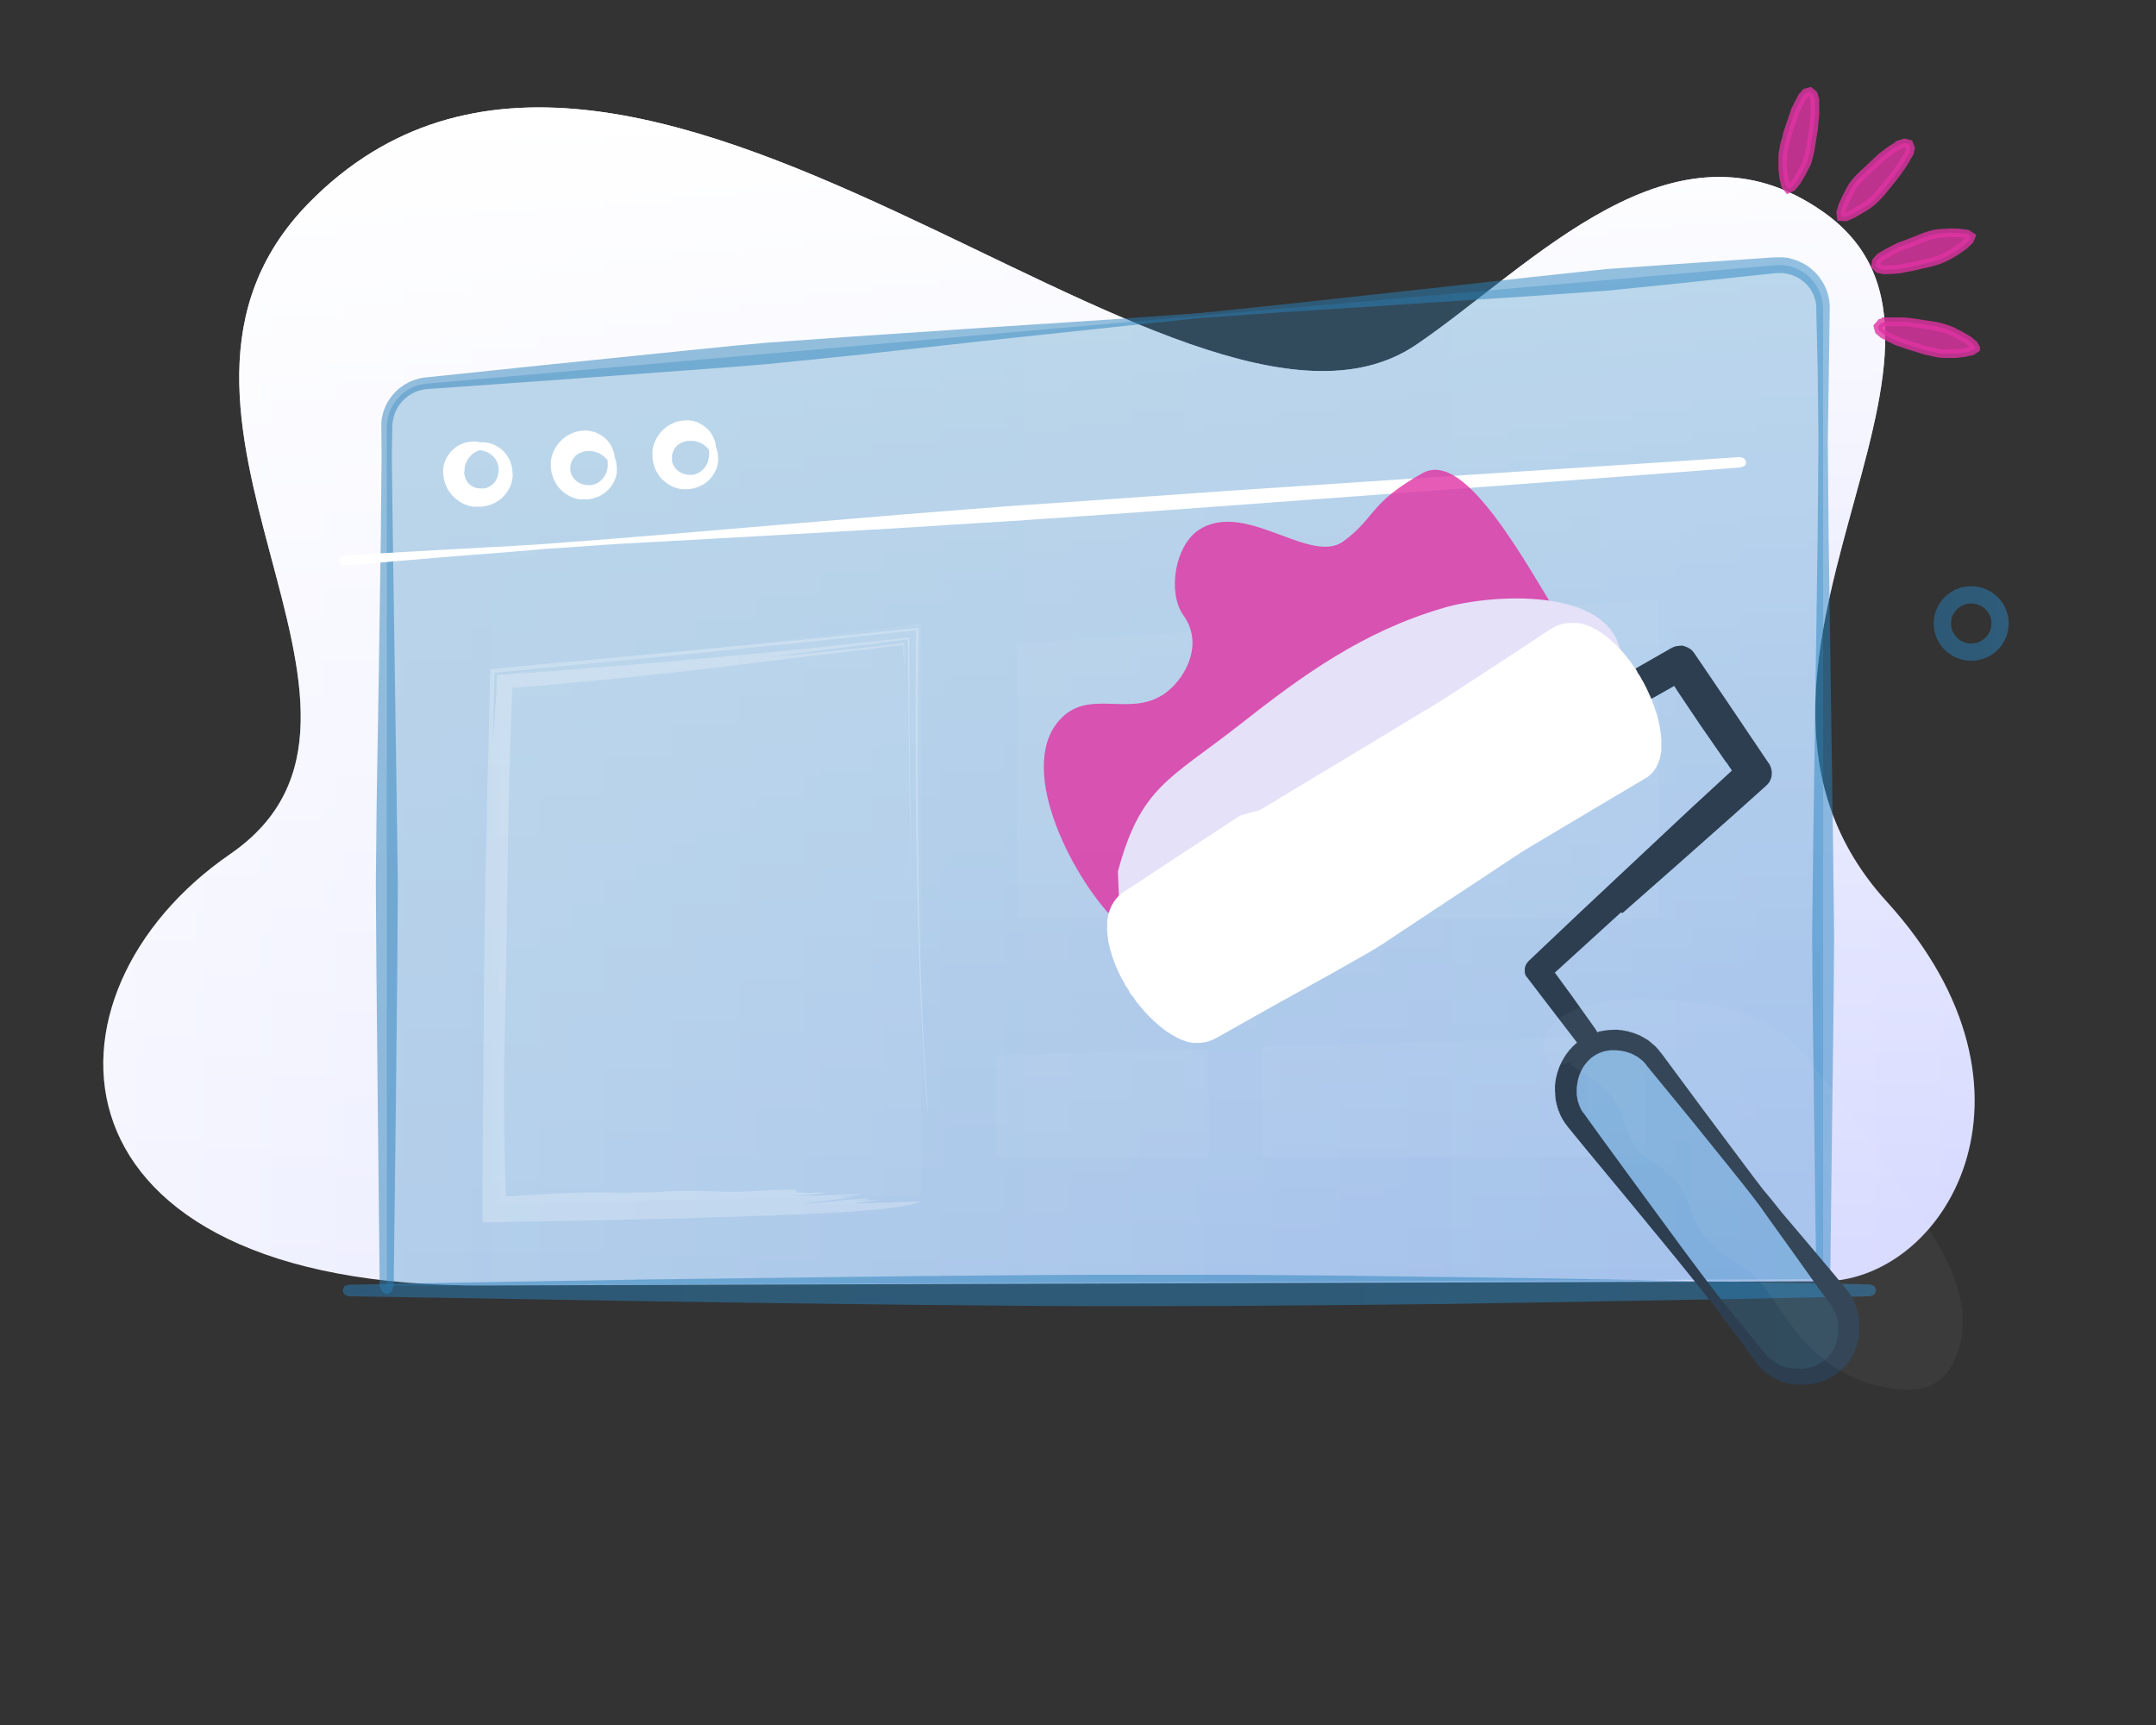 <svg width="250" height="200" viewBox="0 0 250 200" fill="none" xmlns="http://www.w3.org/2000/svg">
<rect x="0" y="0" width="250" height="200" fill="#333333" stroke="none"/>
<path fill-rule="evenodd" clip-rule="evenodd" d="M211.02 148.561C225.388 148.878 238.927 126.669 218.762 104.524C194.423 77.824 233.798 40.399 211.435 24.581C194.009 12.306 177.634 30.877 164.191 39.987C137.017 58.368 72.952 -14.299 35.807 23.537C12.105 47.738 50.589 82.569 26.696 99.02C3.186 115.186 4.269 149.384 56.323 149.036L210.957 148.561H211.02Z" fill="url(#paint0_linear)"/>
<path fill-rule="evenodd" clip-rule="evenodd" d="M211.02 148.561C225.388 148.878 238.927 126.669 218.762 104.524C194.423 77.824 233.798 40.399 211.435 24.581C194.009 12.306 177.634 30.877 164.191 39.987C137.017 58.368 72.952 -14.299 35.807 23.537C12.105 47.738 50.589 82.569 26.696 99.02C3.186 115.186 4.269 149.384 56.323 149.036L210.957 148.561H211.02Z" fill="url(#paint1_linear)"/>
<path fill-rule="evenodd" clip-rule="evenodd" d="M211.403 148.308V35.812C211.403 33.028 209.141 30.75 206.337 30.718C206.178 30.718 206.019 30.718 205.86 30.75L49.506 44.48C46.861 44.701 44.854 46.916 44.854 49.541V149.067" fill="url(#paint2_linear)" fill-opacity="0.3"/>
<path fill-rule="evenodd" clip-rule="evenodd" d="M206.242 29.832H206.879L206.943 29.864H207.102L207.198 29.896H207.325L207.421 29.927H207.484L207.58 29.959L207.644 29.991H207.707L207.803 30.022H207.867L207.93 30.085H208.026L208.09 30.117H208.153L208.249 30.18H208.313L208.376 30.212L208.44 30.244L208.536 30.275L208.599 30.307L208.663 30.339L208.727 30.37L208.79 30.402L208.886 30.433L208.95 30.465L209.013 30.497L209.077 30.528L209.141 30.592H209.205L209.268 30.655L209.364 30.687L209.428 30.75H209.491L209.555 30.813L209.619 30.876L209.682 30.908L209.746 30.94L209.81 31.003L209.874 31.035L209.937 31.098L209.969 31.13L210.033 31.193L210.097 31.224L210.16 31.288L210.224 31.351L210.288 31.383L210.32 31.446L210.383 31.509L210.447 31.541L210.511 31.604L210.543 31.667L210.606 31.731L210.67 31.794L210.702 31.826L210.766 31.889L210.829 31.952L210.861 32.015L210.925 32.079L210.957 32.142L211.02 32.205L211.052 32.268L211.084 32.332L211.148 32.395L211.18 32.458L211.212 32.522L211.275 32.585L211.307 32.648L211.339 32.711L211.403 32.775V32.838L211.466 32.901L211.498 32.964L211.53 33.028L211.562 33.091L211.594 33.154L211.626 33.249L211.658 33.312L211.689 33.376L211.721 33.439L211.753 33.502L211.785 33.597V33.66L211.849 33.724V33.787L211.881 33.882L211.912 33.945V34.008L211.944 34.072L211.976 34.166V34.23L212.008 34.293V34.388L212.04 34.451V34.514L212.072 34.609V34.673L212.104 34.736V34.894L212.135 34.989V35.116L212.167 35.211V35.812L212.072 42.613L211.944 50.997L212.04 62.164L212.295 79.943L212.55 97.659L212.677 108.669L212.613 116.578L212.454 129.232L212.231 147.897V148.308L211.976 148.878L211.403 149.131L210.829 148.878L210.606 148.34V147.865L210.351 129.2L210.192 116.546L210.128 108.669L210.256 97.659L210.511 79.943L210.766 62.164L210.861 50.997L210.766 42.613L210.606 35.812V35.305L210.574 35.242V35.147L210.543 35.084V34.989L210.511 34.926V34.831L210.479 34.768V34.736L210.447 34.704V34.641L210.415 34.578L210.383 34.546V34.42L210.351 34.388V34.325L210.32 34.261L210.288 34.23V34.166L210.256 34.135L210.224 34.072V34.008L210.16 33.977V33.913L210.128 33.882L210.097 33.819V33.787L210.033 33.724V33.692L209.969 33.629V33.597L209.937 33.534L209.905 33.502L209.874 33.471L209.842 33.407L209.81 33.376L209.778 33.312L209.746 33.281L209.714 33.249L209.651 33.186V33.154L209.587 33.123V33.059L209.523 33.028L209.491 32.996L209.459 32.933H209.396V32.87L209.332 32.838L209.3 32.806L209.236 32.743L209.173 32.68L209.109 32.648V32.616L209.045 32.585L208.982 32.553V32.522L208.918 32.49L208.854 32.427H208.822L208.759 32.363L208.695 32.332L208.631 32.3L208.599 32.268L208.536 32.237L208.504 32.205H208.44L208.408 32.142H208.344L208.313 32.11L208.249 32.079H208.217L208.153 32.047L208.121 32.015H208.058L207.994 31.952H207.898L207.867 31.92L207.803 31.889H207.771L207.707 31.857H207.644L207.612 31.826H207.548L207.484 31.794H207.389L207.357 31.762H207.293L207.229 31.731H207.07L207.038 31.699H206.879L206.815 31.667H205.923L194.55 32.87L186.491 33.692L177.634 34.325L163.044 35.274L148.39 36.223L139.279 36.856L129.658 37.868L114.239 39.513L98.788 41.221L89.072 42.202L85.281 42.518L79.324 42.961L63.841 44.1L49.506 45.112H49.378L49.314 45.144H49.187L49.123 45.176H48.996L48.932 45.207H48.868L48.805 45.239H48.773L48.709 45.271H48.582L48.55 45.302H48.486L48.454 45.334L48.391 45.366H48.359L48.295 45.397H48.263L48.199 45.429H48.168L48.104 45.492H48.008L47.976 45.555H47.913L47.881 45.587H47.849L47.785 45.619L47.753 45.65L47.69 45.682H47.658L47.626 45.745H47.562L47.53 45.777L47.499 45.809L47.435 45.84H47.403L47.371 45.903H47.307V45.967H47.244L47.212 46.03H47.148V46.093H47.084L47.053 46.157H47.021L46.957 46.22L46.893 46.283H46.861L46.83 46.346L46.798 46.378L46.766 46.41L46.702 46.441V46.473L46.638 46.536L46.575 46.599V46.631L46.511 46.663V46.726H46.447V46.789L46.384 46.821V46.852L46.32 46.916V46.947L46.256 46.979V47.042L46.224 47.074L46.192 47.105L46.161 47.169V47.2L46.097 47.232V47.295L46.065 47.327L46.033 47.359V47.422L45.969 47.453V47.517L45.938 47.548V47.612L45.906 47.643L45.874 47.675V47.738L45.842 47.77L45.81 47.833V47.865L45.778 47.928V47.96L45.746 48.023V48.055L45.715 48.118V48.15L45.683 48.213V48.276L45.651 48.308V48.371L45.619 48.403V48.529L45.587 48.592V48.687L45.555 48.751V48.846L45.523 48.909V49.099L45.492 49.162V49.478L45.428 52.863L45.555 62.48L45.778 77.792L46.001 93.041L46.129 102.531L46.065 112.243L45.906 127.966L45.651 149.036L45.428 149.763L44.854 150.08L44.281 149.763L44.026 149.036L43.803 127.935L43.644 112.243L43.58 102.5L43.676 93.009L43.931 77.76L44.154 62.48L44.249 52.863L44.217 49.478V48.877L44.249 48.814V48.592L44.281 48.529V48.403L44.313 48.339V48.276L44.345 48.213V48.15L44.377 48.086V48.023L44.408 47.96V47.896L44.44 47.833V47.77L44.472 47.707L44.504 47.643V47.58L44.536 47.517L44.568 47.453V47.39L44.632 47.327V47.264L44.663 47.2L44.695 47.137V47.074L44.759 47.011V46.947L44.823 46.916V46.852L44.854 46.789L44.886 46.726L44.918 46.663L44.95 46.631L44.982 46.568L45.014 46.505L45.078 46.441V46.378L45.141 46.346V46.283L45.205 46.22L45.237 46.188L45.269 46.125L45.332 46.062V46.03L45.396 45.967L45.428 45.903L45.492 45.872V45.809L45.555 45.777L45.587 45.714L45.651 45.65L45.683 45.619L45.746 45.555L45.778 45.524L45.81 45.461L45.874 45.429L45.906 45.366L45.969 45.334L46.001 45.302L46.065 45.239L46.097 45.207L46.161 45.144L46.192 45.112L46.256 45.081L46.288 45.018L46.352 44.986L46.415 44.954L46.447 44.891H46.511L46.575 44.828L46.607 44.796L46.67 44.764L46.734 44.701H46.766L46.83 44.638L46.893 44.606L46.957 44.575L46.989 44.543L47.053 44.511L47.116 44.48L47.18 44.448L47.244 44.416L47.276 44.385L47.339 44.353L47.403 44.322L47.467 44.29L47.53 44.258L47.594 44.227H47.658L47.722 44.163H47.785L47.849 44.132L47.913 44.1H47.976L48.04 44.037H48.104L48.168 44.005H48.231L48.295 43.974H48.359L48.422 43.91H48.55L48.614 43.879H48.677L48.741 43.847H48.805L48.868 43.815H49.028L49.091 43.784H49.219L49.283 43.752H49.442L63.682 42.265L79.164 40.684L85.09 40.082L88.913 39.734L98.629 39.038L114.143 37.995L129.626 36.982L139.247 36.286L148.358 35.337L162.948 33.755L177.475 32.142L186.331 31.193L194.391 30.623L205.796 29.832H206.242Z" fill="url(#paint3_linear)" fill-opacity="0.5"/>
<path fill-rule="evenodd" clip-rule="evenodd" d="M143.707 147.802L155.526 147.897L167.472 148.055L179.163 148.213L200.508 148.593L216.341 148.909H216.85L217.36 149.131L217.551 149.605L217.36 150.08L216.85 150.301H216.341L200.54 150.618L179.195 150.997L167.472 151.187L155.526 151.314L143.739 151.408L132.334 151.44H126.472L119.941 151.408L105.574 151.282L90.346 151.092L75.373 150.871L50.652 150.459L41 150.301H40.426L39.917 150.08L39.725 149.605L39.917 149.131L40.426 148.941H41L50.652 148.751L75.342 148.34L90.314 148.15L105.574 147.96L119.941 147.834L126.472 147.802H143.707Z" fill="url(#paint4_linear)" fill-opacity="0.5"/>
<path fill-rule="evenodd" clip-rule="evenodd" d="M202.26 53.148L202.483 53.559L202.323 54.002L201.846 54.192L192.448 54.92L170.052 56.596L156.736 57.577L143.42 58.558L131.251 59.444L125.899 59.823L121.279 60.139L117.074 60.424L112.933 60.677L104.969 61.184L97.387 61.626L90.187 62.038L77.126 62.765L71.264 63.082L65.944 63.461L63.045 63.651L59.445 63.967L51.353 64.6L40.203 65.549L39.949 65.581L39.502 65.454L39.311 65.043L39.439 64.6L39.853 64.379H40.108L51.321 63.746L59.413 63.303L62.981 63.082L65.88 62.86L71.232 62.449L77.062 61.974L90.123 60.867L97.291 60.266L104.873 59.633L112.837 59.001L116.947 58.684L121.152 58.4L125.771 58.083L131.123 57.703L143.292 56.849L156.609 55.964L169.957 55.078L192.352 53.623L201.782 52.99L202.26 53.148ZM55.622 52.231H55.495L55.463 52.262H55.399V52.294H55.335V52.325H55.272V52.357H55.208L55.176 52.389H55.144L55.112 52.42L55.049 52.452L55.017 52.484H54.985V52.515H54.921V52.547H54.889V52.578H54.826V52.61L54.794 52.642L54.762 52.673H54.73V52.705H54.698L54.666 52.768H54.635V52.8L54.603 52.832H54.571V52.863H54.539V52.895L54.507 52.926L54.475 52.958H54.443V52.99L54.411 53.022L54.38 53.053V53.085H54.348V53.116L54.316 53.148V53.18H54.284V53.243H54.252L54.22 53.306L54.188 53.369H54.157V53.433H54.125V53.496H54.093V53.559H54.061V53.623L54.029 53.686V53.717L53.997 53.749V53.812L53.965 53.844V53.907H53.934V54.034H53.902V54.192L53.87 54.224V54.603H53.838V55.014L53.87 55.046V55.173H53.902V55.299H53.934V55.426H53.965V55.489H53.997V55.584H54.029V55.616L54.061 55.647V55.679L54.093 55.711V55.774H54.125L54.157 55.805V55.837H54.188V55.869L54.22 55.9V55.932H54.252V55.964H54.284V55.995H54.316V56.027L54.348 56.059L54.38 56.09L54.411 56.122L54.443 56.153L54.475 56.185H54.507V56.217H54.539L54.571 56.248L54.603 56.28H54.635V56.312H54.666V56.343H54.73V56.375H54.762L54.826 56.407L54.858 56.438H54.889L54.921 56.47H54.985V56.501H55.049V56.533H55.112L55.176 56.565H55.24L55.272 56.596H55.431L55.495 56.628H56.227L56.259 56.596H56.355L56.387 56.565H56.45L56.482 56.533H56.546V56.501H56.61V56.47H56.673V56.438H56.737V56.407H56.801V56.375H56.864V56.343L56.896 56.312H56.928V56.28H56.96V56.248H57.024V56.217H57.056L57.087 56.185L57.119 56.153L57.151 56.122V56.09H57.183L57.215 56.059L57.247 56.027L57.279 55.995L57.31 55.932H57.342V55.9L57.374 55.869L57.406 55.837L57.438 55.774H57.47V55.711H57.502V55.647H57.533V55.616L57.565 55.584V55.552H57.597V55.489L57.629 55.457V55.394H57.661V55.362L57.693 55.299V55.236H57.725V55.078L57.757 55.046V54.983L57.788 54.951V54.761L57.82 54.73V54.129H57.788V54.002L57.757 53.939V53.876L57.725 53.844V53.781H57.693V53.654H57.661V53.591H57.629V53.528H57.597V53.464L57.565 53.433L57.533 53.369L57.502 53.338V53.306L57.47 53.275V53.243L57.438 53.211L57.406 53.18V53.148H57.374L57.342 53.085H57.31V53.022H57.279V52.99H57.247L57.215 52.958V52.926H57.183V52.895H57.119V52.832H57.056V52.768H56.992V52.737H56.96V52.705H56.928L56.896 52.673V52.642H56.833V52.61H56.801V52.578H56.737V52.547H56.705L56.673 52.515L56.61 52.484H56.578L56.546 52.452L56.482 52.42H56.45L56.419 52.389H56.387L56.355 52.357H56.323L56.259 52.325H56.196V52.294H56.1L56.068 52.262H55.972L55.941 52.231H55.813L55.781 52.199H55.622V52.231ZM55.686 51.282H56.323L56.355 51.313H56.514V51.345H56.642L56.705 51.376H56.769V51.408H56.896L56.96 51.44H56.992L57.024 51.471H57.087V51.503H57.151L57.183 51.535H57.247V51.566H57.31L57.342 51.598H57.406V51.63L57.47 51.661H57.502L57.533 51.693H57.597V51.756H57.661L57.693 51.788H57.725L57.757 51.819L57.82 51.851L57.884 51.914H57.916L57.948 51.946L57.98 51.977H58.011L58.043 52.041H58.075L58.107 52.072L58.139 52.104L58.203 52.136V52.167L58.266 52.199V52.231H58.33V52.294H58.394V52.357H58.425L58.457 52.42H58.489L58.521 52.484H58.553L58.585 52.547V52.578L58.648 52.61V52.642L58.712 52.673V52.705L58.744 52.737L58.776 52.8L58.84 52.863V52.895L58.871 52.926V52.958L58.935 53.022L58.967 53.085V53.116L58.999 53.18H59.031V53.243L59.063 53.275V53.338H59.126V53.464H59.158V53.528L59.19 53.591L59.222 53.654V53.717L59.254 53.749V53.781L59.286 53.844V53.939L59.318 53.971V54.002L59.349 54.065V54.192L59.381 54.255V54.382L59.413 54.445V54.73L59.445 54.761V55.394L59.413 55.426V55.584L59.381 55.616V55.711L59.349 55.774V55.869L59.318 55.9V55.995L59.286 56.027V56.09L59.254 56.122V56.185L59.222 56.217V56.248L59.19 56.312V56.343L59.158 56.375V56.438L59.094 56.47V56.533L59.063 56.596L59.031 56.66L58.999 56.723L58.967 56.755V56.818L58.903 56.849V56.881L58.871 56.944H58.84V57.008L58.776 57.039V57.071L58.744 57.134H58.712L58.68 57.197V57.229L58.617 57.261V57.324H58.553V57.387L58.489 57.419V57.45L58.425 57.482V57.514L58.362 57.545V57.577H58.33V57.64H58.266V57.703H58.203V57.767H58.139L58.107 57.83H58.075L58.043 57.893H57.98V57.925L57.916 57.957L57.884 57.988L57.852 58.02L57.788 58.051L57.725 58.115H57.693L57.629 58.146L57.597 58.178H57.565L57.502 58.241L57.438 58.273L57.374 58.305L57.31 58.336L57.247 58.368H57.215L57.183 58.4L57.119 58.431H57.087L57.024 58.463H56.992L56.928 58.494H56.896L56.864 58.526L56.801 58.558H56.769L56.705 58.589H56.578L56.546 58.621H56.482L56.45 58.653H56.323L56.291 58.684H56.196L56.132 58.716H55.972L55.941 58.748H54.794L54.73 58.716H54.635L54.603 58.684H54.507L54.443 58.653H54.38L54.348 58.621H54.284L54.252 58.589H54.188L54.157 58.558H54.093L54.061 58.526H53.997L53.965 58.494H53.902L53.87 58.463L53.838 58.431H53.774L53.742 58.4L53.679 58.368H53.647L53.583 58.336L53.551 58.305H53.52L53.456 58.241H53.424L53.392 58.21L53.328 58.178H53.297L53.265 58.115H53.201L53.169 58.051H53.137L53.074 58.02V57.988L53.01 57.957L52.978 57.925L52.914 57.893V57.862L52.851 57.83L52.819 57.798L52.787 57.767L52.723 57.735V57.703L52.659 57.672L52.628 57.64L52.596 57.577H52.564L52.532 57.514H52.468V57.45L52.405 57.419V57.387L52.341 57.324L52.277 57.261V57.229L52.213 57.166L52.15 57.102V57.071L52.118 57.008L52.086 56.976L52.054 56.944L52.022 56.881L51.99 56.849V56.818L51.927 56.755V56.723L51.895 56.66H51.863V56.596L51.799 56.533V56.438L51.736 56.407V56.312L51.672 56.248V56.153L51.64 56.122V56.059L51.608 56.027L51.576 55.964V55.869L51.544 55.837V55.774L51.513 55.711V55.679L51.481 55.616V55.521L51.449 55.457V55.299L51.417 55.268V54.983L51.385 54.951V54.255L51.417 54.192V54.097L51.449 54.034V53.939L51.481 53.876V53.812L51.513 53.781V53.686L51.544 53.654L51.576 53.591V53.528L51.608 53.496V53.433L51.64 53.401L51.672 53.338V53.306L51.704 53.243L51.736 53.211V53.148L51.767 53.116L51.799 53.053V53.022L51.863 52.99V52.926L51.895 52.895L51.927 52.832L51.99 52.768V52.705H52.054V52.642L52.086 52.61V52.578H52.118L52.15 52.515L52.182 52.484L52.213 52.452L52.245 52.42L52.277 52.357H52.309L52.341 52.294L52.373 52.262L52.405 52.231L52.468 52.199V52.167L52.532 52.136V52.104L52.596 52.072L52.628 52.041L52.659 52.009L52.723 51.977V51.946L52.787 51.914L52.819 51.883L52.851 51.851L52.882 51.819L52.946 51.788H52.978L53.01 51.724H53.074V51.693L53.137 51.661H53.169L53.233 51.598H53.297L53.36 51.535H53.392L53.424 51.503H53.488L53.52 51.471H53.551L53.615 51.44H53.647L53.711 51.408L53.742 51.376H53.774L53.838 51.345H53.934L53.965 51.313H54.061L54.093 51.282H54.188L54.252 51.25H54.38L54.411 51.218H54.762L54.794 51.187H55.303L55.335 51.218H55.495L55.526 51.25H55.59V51.282H55.718H55.686ZM67.76 49.921H68.174L68.237 49.953H68.397L68.429 49.984H68.588L68.62 50.016H68.683L68.715 50.048H68.843L68.875 50.079H68.938V50.111H69.002L69.066 50.143H69.098L69.161 50.206H69.257L69.289 50.237L69.321 50.269H69.384L69.416 50.301L69.48 50.332H69.512L69.544 50.396H69.607L69.639 50.427H69.671L69.735 50.491L69.799 50.522L69.83 50.554L69.894 50.586V50.617H69.958L69.99 50.68H70.022L70.085 50.744L70.149 50.807H70.181L70.213 50.87H70.245L70.276 50.934H70.308L70.34 50.997L70.372 51.028L70.436 51.06V51.092L70.499 51.123V51.155L70.531 51.187L70.563 51.25H70.595V51.282L70.627 51.313L70.659 51.345L70.691 51.376V51.44H70.754V51.503L70.786 51.535L70.818 51.598L70.85 51.661L70.882 51.693V51.756L70.945 51.788V51.883L70.977 51.914L71.009 51.946V52.009L71.041 52.041V52.072L71.073 52.136V52.167L71.105 52.199V52.262L71.136 52.294V52.357H71.168V52.42L71.2 52.484V52.578H71.232V52.8L71.264 52.832V52.99L71.296 53.053V53.085L71.328 53.148V53.18L71.359 53.211V53.306L71.391 53.338V53.401L71.423 53.433V53.559L71.455 53.623V53.686L71.487 53.749V53.939L71.519 54.002V54.825H71.487V55.046L71.455 55.109V55.173L71.423 55.204V55.299L71.391 55.331V55.394L71.359 55.426V55.489H71.328V55.552L71.296 55.584V55.647L71.264 55.679V55.711L71.232 55.742L71.2 55.805V55.837L71.168 55.869V55.9L71.136 55.964H71.105V56.027L71.073 56.059L71.041 56.09V56.153H70.977V56.217L70.945 56.248V56.28L70.882 56.312V56.375H70.85L70.818 56.438V56.47L70.754 56.501V56.533L70.722 56.565L70.691 56.596L70.659 56.628V56.66H70.627L70.595 56.723H70.563L70.531 56.786H70.499L70.468 56.849H70.436L70.404 56.913H70.372L70.34 56.976H70.308L70.276 57.008L70.245 57.039L70.181 57.071V57.102L70.117 57.134L70.085 57.166H70.053L70.022 57.229H69.99L69.926 57.261V57.292L69.862 57.324H69.83L69.767 57.387L69.703 57.419H69.671L69.607 57.482H69.544L69.48 57.545H69.416L69.353 57.609H69.257L69.225 57.64H69.161V57.672H69.098L69.034 57.703H69.002L68.938 57.735H68.906L68.843 57.767H68.811L68.747 57.798H68.683L68.62 57.83H68.524L68.492 57.862H68.301L68.237 57.893H67.154L67.123 57.862H66.963L66.931 57.83H66.836L66.804 57.798H66.74L66.708 57.767H66.613L66.581 57.735H66.517L66.485 57.703H66.422L66.39 57.672H66.358L66.294 57.64L66.262 57.609H66.231L66.167 57.577H66.135L66.103 57.514H66.007L65.976 57.45H65.912L65.88 57.419H65.848L65.784 57.355L65.721 57.324H65.689L65.625 57.261L65.561 57.229L65.53 57.197L65.466 57.166V57.134L65.402 57.102L65.37 57.071L65.338 57.039H65.275V56.976H65.211L65.179 56.913L65.147 56.881L65.115 56.849L65.084 56.818L65.052 56.786L65.02 56.755L64.956 56.723V56.691L64.892 56.628L64.829 56.565V56.533L64.765 56.501V56.47L64.701 56.407L64.638 56.343V56.312L64.606 56.248L64.574 56.217L64.542 56.185L64.51 56.122V56.09L64.447 56.059V55.995L64.415 55.964L64.383 55.932V55.869L64.319 55.837V55.774L64.287 55.742V55.679L64.224 55.647V55.552L64.192 55.489L64.16 55.457V55.394L64.128 55.362V55.299L64.096 55.268V55.204L64.064 55.173V55.109L64.032 55.078V55.014L64.001 54.951V54.92L63.969 54.856V54.761L63.937 54.698V54.572L63.905 54.508V54.255L63.873 54.224V53.401L63.905 53.369V53.211L63.937 53.148V53.085L63.969 53.053V52.926L64.001 52.863V52.832L64.032 52.768V52.737L64.064 52.673V52.642L64.096 52.578V52.547L64.128 52.484V52.452L64.16 52.389L64.192 52.357V52.294L64.224 52.262L64.255 52.231V52.167L64.287 52.136L64.319 52.072V52.041L64.383 52.009V51.946L64.415 51.914V51.851H64.478V51.788L64.51 51.724H64.542L64.574 51.661L64.606 51.598H64.638V51.535L64.701 51.503V51.44H64.765V51.376L64.829 51.345V51.282H64.892L64.924 51.218L64.956 51.187L64.988 51.155L65.02 51.092H65.052L65.115 51.028L65.179 50.965L65.211 50.934L65.243 50.902L65.307 50.87V50.839L65.37 50.807L65.402 50.775L65.466 50.744V50.712L65.53 50.68L65.561 50.649L65.625 50.617L65.657 50.586L65.721 50.554V50.522H65.784L65.848 50.459H65.88L65.944 50.427L65.976 50.396L66.039 50.364H66.071L66.135 50.301H66.167L66.231 50.269H66.262L66.326 50.237L66.358 50.206H66.422L66.454 50.174H66.517V50.143H66.549L66.613 50.111H66.677L66.708 50.079H66.772L66.836 50.048H66.931L66.995 50.016H67.027L67.091 49.984H67.25L67.282 49.953H67.6L67.664 49.921H67.76ZM70.372 53.275L70.34 53.243L70.308 53.211V53.18H70.276L70.245 53.116L70.181 53.085V53.053H70.149V53.022H70.117L70.085 52.958H70.053L70.022 52.895H69.958V52.863L69.926 52.832L69.862 52.8L69.83 52.768L69.767 52.737L69.735 52.705L69.671 52.673L69.639 52.642L69.576 52.61H69.544L69.512 52.578L69.448 52.547H69.416V52.515H69.353L69.321 52.484H69.257V52.452H69.161V52.42H69.066V52.389H68.938L68.906 52.357H68.843L68.811 52.325H68.652L68.588 52.294H67.951L67.887 52.325H67.76L67.728 52.357H67.6V52.389H67.537V52.42H67.473L67.441 52.452H67.377L67.346 52.484H67.282V52.515H67.218L67.186 52.547H67.154L67.123 52.578H67.091V52.61H67.027V52.642H66.995V52.673H66.963L66.931 52.705H66.9L66.868 52.737L66.836 52.768L66.804 52.8H66.772V52.832H66.74V52.863H66.708V52.895H66.677V52.926H66.645V52.958L66.613 52.99L66.581 53.022L66.549 53.053L66.517 53.085V53.116H66.485V53.148H66.454V53.211H66.422V53.243L66.39 53.275V53.338H66.358V53.369L66.326 53.401V53.433H66.294V53.496L66.262 53.528V53.591L66.231 53.623V53.686L66.199 53.717V53.812L66.167 53.844V54.002H66.135V54.635L66.167 54.666V54.761L66.199 54.825V54.856L66.231 54.92V54.951L66.262 54.983V55.014L66.294 55.078L66.326 55.141V55.173H66.358V55.236H66.39V55.268H66.422V55.331H66.454V55.362L66.485 55.394L66.517 55.426V55.457L66.549 55.489L66.581 55.521L66.613 55.552L66.645 55.616H66.677V55.647H66.708L66.74 55.679L66.772 55.711L66.804 55.742L66.836 55.774H66.868V55.805H66.9V55.837H66.963V55.869H66.995L67.027 55.9L67.059 55.932H67.091V55.964H67.154V55.995H67.218V56.027H67.282V56.059H67.346L67.377 56.09H67.441V56.122H67.537V56.153H67.664V56.185H67.728L67.76 56.217H67.983V56.248H68.588L68.62 56.217H68.747V56.185H68.843L68.875 56.153H68.938L68.97 56.122H69.034V56.09H69.098L69.129 56.059H69.161L69.225 56.027L69.257 55.995H69.289V55.964H69.353L69.384 55.932L69.416 55.9H69.448V55.869H69.512V55.837H69.544V55.805H69.576L69.607 55.774L69.639 55.742L69.671 55.711L69.703 55.679H69.735V55.647L69.767 55.616H69.799V55.584H69.83V55.521H69.894V55.489L69.926 55.457L69.958 55.394H69.99V55.331H70.022V55.299H70.053V55.236H70.085V55.204H70.117V55.141H70.149V55.109H70.181V55.046H70.213V54.983H70.245V54.92H70.276V54.856L70.308 54.825V54.761H70.34V54.698L70.372 54.666V54.54H70.404V54.413L70.436 54.382V54.224H70.468V53.401L70.436 53.369V53.306H70.404L70.372 53.275ZM79.547 48.719H79.865L79.897 48.751H80.12L80.152 48.782H80.248L80.311 48.814H80.407L80.471 48.846H80.566L80.598 48.877H80.662L80.694 48.909H80.757L80.789 48.94H80.853L80.885 48.972H80.916L80.98 49.035H81.044L81.076 49.067L81.108 49.099H81.171L81.203 49.162H81.267V49.194H81.331L81.394 49.257L81.458 49.288L81.49 49.32H81.554L81.585 49.383H81.617L81.649 49.415L81.713 49.447V49.478L81.777 49.51L81.808 49.541L81.84 49.573L81.904 49.605V49.636L81.968 49.668V49.7L82.031 49.731L82.063 49.763L82.095 49.795L82.127 49.826L82.159 49.858L82.191 49.921H82.223L82.254 49.984H82.286L82.318 50.048V50.079H82.35V50.111L82.414 50.174L82.446 50.237L82.478 50.269L82.509 50.301V50.364L82.573 50.396V50.427L82.605 50.491L82.637 50.554L82.669 50.586V50.649L82.701 50.68L82.732 50.712V50.775L82.764 50.807V50.839L82.796 50.902V50.934L82.828 50.965L82.86 51.028V51.123H82.892V51.187L82.924 51.25V51.282L82.955 51.313V51.471L82.987 51.503V51.693L83.019 51.724V51.883H83.051V51.946L83.083 52.009L83.115 52.072V52.136L83.147 52.199V52.262L83.178 52.325V52.389L83.21 52.452V52.578L83.242 52.642V52.99H83.274V53.528L83.242 53.591V53.717L83.21 53.781V53.907L83.178 53.971V54.034L83.147 54.097L83.115 54.16V54.255L83.083 54.287V54.319L83.051 54.382L83.019 54.445V54.477L82.987 54.54L82.955 54.603L82.924 54.635V54.698H82.892V54.761L82.828 54.793V54.888H82.764V54.951L82.732 54.983V55.014L82.701 55.078H82.669L82.637 55.141V55.173L82.573 55.204V55.236L82.541 55.268L82.509 55.331H82.478V55.394H82.414V55.457H82.382L82.318 55.521V55.552L82.286 55.584L82.254 55.616L82.223 55.647L82.191 55.679L82.159 55.711L82.095 55.742V55.774H82.031V55.837H81.968V55.9H81.904L81.872 55.964H81.84L81.777 55.995V56.027L81.713 56.059H81.681L81.649 56.122H81.585V56.153L81.522 56.185H81.49L81.426 56.217V56.248H81.362L81.299 56.312L81.235 56.343H81.171V56.375H81.108L81.044 56.438H80.98L80.916 56.47H80.885L80.821 56.501H80.789L80.725 56.533H80.694L80.63 56.565H80.598L80.566 56.596H80.502L80.439 56.628H80.343L80.311 56.66H80.152L80.12 56.691H79.929L79.865 56.723H79.037L78.973 56.691H78.846L78.782 56.66H78.718L78.655 56.628H78.559L78.527 56.596H78.464L78.432 56.565H78.4L78.336 56.533H78.241L78.209 56.501L78.177 56.47H78.113L78.081 56.438H78.018V56.407H77.954L77.89 56.375V56.343H77.826L77.763 56.312V56.28H77.699L77.667 56.217H77.603L77.572 56.185H77.54L77.476 56.122L77.412 56.09L77.38 56.059L77.317 56.027L77.253 55.964H77.221L77.189 55.9H77.126V55.837H77.062L77.03 55.774H76.998L76.966 55.711H76.903V55.647H76.839V55.584H76.775L76.743 55.521L76.711 55.489L76.68 55.457L76.648 55.426L76.616 55.394L76.584 55.331H76.552L76.52 55.268L76.488 55.236L76.457 55.173L76.393 55.109V55.078L76.329 55.014L76.297 54.951L76.265 54.888H76.234V54.825L76.17 54.761V54.73L76.138 54.698L76.106 54.635V54.603L76.042 54.54V54.445L75.979 54.413V54.319L75.915 54.255V54.16L75.883 54.129V54.065L75.851 54.034V53.971L75.819 53.907V53.876L75.788 53.812V53.781L75.756 53.717V53.623L75.724 53.559V53.464L75.692 53.433V53.211L75.66 53.18V52.104L75.692 52.072V51.977L75.724 51.914V51.819L75.756 51.788V51.693L75.788 51.63V51.598L75.819 51.535V51.503L75.851 51.44V51.408L75.883 51.345V51.313L75.915 51.25L75.947 51.218V51.155L75.979 51.123L76.011 51.06V51.028L76.042 50.997L76.074 50.934V50.902L76.106 50.839L76.138 50.807L76.17 50.775V50.712L76.234 50.68V50.649L76.265 50.586L76.297 50.554V50.522L76.361 50.459V50.427L76.425 50.396V50.332L76.457 50.301L76.488 50.269L76.52 50.237L76.552 50.174L76.584 50.143L76.616 50.111L76.648 50.079L76.711 50.016L76.775 49.953V49.921L76.839 49.889L76.871 49.858L76.903 49.795H76.934L76.998 49.731L77.062 49.668H77.094L77.157 49.605V49.573L77.221 49.541L77.253 49.51L77.317 49.478H77.349L77.38 49.415H77.444L77.476 49.352H77.54V49.288H77.603L77.667 49.257L77.699 49.225H77.763L77.795 49.162H77.858L77.89 49.13H77.954L77.986 49.067H78.049L78.081 49.035H78.145L78.177 49.004L78.241 48.972H78.272L78.336 48.94H78.4L78.432 48.909H78.495L78.559 48.877H78.591L78.655 48.846H78.75L78.814 48.814H78.91L78.973 48.782H79.133L79.164 48.751H79.515L79.547 48.719ZM82.159 52.104L82.127 52.072V52.041H82.095L82.063 51.977L82 51.946L81.968 51.883L81.936 51.851H81.904V51.788H81.84V51.724H81.777L81.745 51.693V51.661H81.713L81.681 51.63H81.649V51.598H81.617L81.585 51.566V51.535H81.522V51.503H81.458V51.471H81.394V51.44H81.362V51.408H81.299L81.267 51.376H81.235V51.345H81.171V51.313H81.108L81.076 51.282H81.044L81.012 51.25H80.948L80.885 51.218H80.789V51.187H80.694L80.662 51.155H80.534L80.471 51.123H79.61L79.579 51.155H79.451L79.419 51.187H79.356V51.218H79.228V51.25H79.164V51.282H79.101L79.069 51.313H79.037L79.005 51.345H78.941V51.376H78.878V51.408H78.846L78.814 51.44L78.75 51.471L78.718 51.503H78.687V51.535H78.655V51.566H78.623L78.591 51.598H78.559V51.63H78.527V51.661H78.495V51.693L78.464 51.724L78.432 51.756L78.4 51.788L78.368 51.819L78.336 51.851V51.883H78.304V51.914H78.272V51.946H78.241V51.977L78.209 52.009V52.041L78.177 52.072V52.104L78.145 52.136V52.167H78.113V52.231H78.081V52.357H78.049V52.389L78.018 52.42V52.484L77.986 52.515V52.578H77.954V52.705L77.922 52.768V53.528H77.954V53.623H77.986V53.717H78.018V53.781L78.049 53.844L78.081 53.907V53.939H78.113V54.002H78.145V54.065H78.177V54.097L78.209 54.129V54.16H78.241V54.192L78.272 54.224L78.304 54.255V54.287L78.336 54.319L78.368 54.35L78.4 54.382L78.432 54.413L78.464 54.445L78.495 54.477L78.527 54.508L78.559 54.54L78.591 54.572H78.623V54.603H78.655V54.635H78.718V54.666H78.75V54.698H78.782L78.814 54.73H78.846V54.761H78.91V54.793H78.973V54.825H79.005L79.037 54.856H79.101V54.888H79.164L79.196 54.92H79.26V54.951H79.356V54.983H79.483V55.014H79.642V55.046H80.407L80.471 55.014H80.534L80.566 54.983H80.63L80.662 54.951H80.725V54.92H80.789L80.821 54.888H80.853L80.916 54.856H80.948L80.98 54.825L81.044 54.793L81.076 54.761H81.139V54.73H81.171V54.698H81.235V54.666L81.299 54.635L81.331 54.603V54.572H81.362L81.394 54.54L81.426 54.508H81.458V54.477L81.49 54.445L81.554 54.413V54.382L81.585 54.35H81.617V54.319L81.649 54.287L81.681 54.255V54.224H81.713L81.745 54.16H81.777V54.097H81.808V54.065H81.84V54.002H81.872V53.971L81.904 53.907L81.936 53.876V53.844H81.968V53.781L82 53.749V53.717H82.031V53.654L82.063 53.623V53.559L82.095 53.528V53.464L82.127 53.433V53.306L82.159 53.275V53.148H82.191V52.958L82.223 52.926V52.262L82.191 52.231V52.136H82.159V52.104Z" fill="white"/>
<path opacity="0.8" fill-rule="evenodd" clip-rule="evenodd" d="M221.406 17.716L220.896 18.602L220.514 19.203L220.132 19.741L219.526 20.563L218.762 21.512L218.379 21.987L217.997 22.43L217.615 22.841L217.264 23.189L216.914 23.474L216.564 23.759L215.735 24.265L214.811 24.802L214.015 25.15L213.505 25.119L213.442 24.644L213.696 23.79L214.142 22.841L214.588 21.987L214.811 21.607L215.066 21.259L215.385 20.88L215.767 20.468L216.213 20.057L216.659 19.646L217.519 18.823L218.284 18.127L218.825 17.716L219.399 17.305L220.259 16.799V16.767L220.832 16.577L221.342 16.704L221.533 17.178L221.406 17.716ZM209.555 18.792L209.332 19.235L208.886 20.089L208.344 21.006L207.803 21.671L207.357 21.892L207.038 21.481L206.847 20.658L206.72 19.614V18.634V18.159L206.752 17.748L206.847 17.241L206.943 16.704L207.134 16.103L207.261 15.502L208.185 12.781L208.504 12.148L208.95 11.294L208.982 11.231L209.396 10.756L209.874 10.63L210.256 10.946L210.447 11.547V12.559V13.255L210.383 13.92L210.288 14.964L210.097 16.134L210.001 16.767L209.905 17.336L209.778 17.906L209.555 18.792ZM228.669 40.684L227.841 40.873L226.79 41H225.802H225.324L224.91 40.968L224.4 40.873L223.891 40.747L223.254 40.62L222.68 40.431L221.533 40.083L219.94 39.545L219.303 39.228L218.443 38.785L218.379 38.754L217.902 38.343L217.774 37.868L218.125 37.457L218.698 37.33V37.298H219.717H220.418L221.087 37.33L222.107 37.457L223.285 37.647L223.923 37.741L224.496 37.836L225.069 37.963L225.961 38.248L226.407 38.437L227.267 38.88L228.191 39.418L228.86 39.956L229.083 40.367V40.399L228.669 40.684ZM228.351 27.871L227.745 28.441L226.885 29.042L226.057 29.548L225.643 29.769L225.229 29.959L224.751 30.149L224.209 30.307L223.668 30.465L223.062 30.592L221.884 30.877L220.864 31.066L220.195 31.193L219.494 31.256L218.475 31.288L217.838 31.161L217.487 30.813L217.583 30.307L217.997 29.832L218.857 29.326L219.526 28.978L220.132 28.662L221.055 28.314L222.202 27.871L222.744 27.65L223.317 27.428L223.827 27.27L224.305 27.143L224.719 27.08L225.197 27.049L226.153 26.985L227.236 27.017L228.096 27.143L228.542 27.428L228.351 27.871Z" fill="#E032A2" stroke="#E032A2" stroke-miterlimit="10"/>
<path d="M228.574 75.609C230.421 75.609 231.919 74.122 231.919 72.288C231.919 70.453 230.421 68.966 228.574 68.966C226.726 68.966 225.229 70.453 225.229 72.288C225.229 74.122 226.726 75.609 228.574 75.609Z" stroke="url(#paint5_linear)" stroke-opacity="0.5" stroke-width="2" stroke-miterlimit="10"/>
<g opacity="0.7">
<g opacity="0.7">
<g opacity="0.7">
<path opacity="0.7" d="M92.226 137.932C90.505 137.932 88.785 137.995 87.129 138.121C83.656 138.343 80.725 137.9 77.317 138.153C73.048 138.438 68.843 138.121 64.415 138.374C63.331 138.438 62.217 138.501 61.102 138.564C60.56 138.596 59.891 138.628 59.668 138.659L58.68 138.722C58.648 138.28 58.648 137.837 58.617 137.362C58.585 136.603 58.585 135.875 58.553 135.116C58.521 133.629 58.489 132.111 58.457 130.592C58.425 127.587 58.425 124.581 58.489 121.576C58.68 114.047 58.744 106.834 58.871 99.716C58.935 96.141 58.999 92.598 59.094 89.054C59.158 87.283 59.19 85.48 59.254 83.708C59.286 82.822 59.318 81.905 59.349 81.019L59.381 80.355C59.381 80.196 59.381 80.228 59.381 80.165V80.07L59.445 79.722C59.541 79.722 59.636 79.722 59.732 79.722H59.923C59.923 79.722 59.923 79.722 59.955 79.722H60.05L60.241 79.69L60.656 79.659C61.197 79.627 61.77 79.564 62.312 79.532C63.427 79.437 64.574 79.342 65.721 79.216C68.014 78.994 70.34 78.773 72.666 78.551C77.349 78.077 82.063 77.539 86.587 76.97C89.104 76.653 92.576 76.242 96.272 75.799C98.119 75.578 99.999 75.356 101.815 75.135C102.739 75.008 103.631 74.882 104.491 74.787H104.586H104.618C104.618 74.787 104.65 74.755 104.682 74.755C104.682 74.755 104.714 74.755 104.714 74.787L104.746 74.818C104.746 74.818 104.746 74.818 104.746 74.85V74.945C104.746 75.072 104.746 75.166 104.746 75.293C104.777 76.179 104.841 76.97 104.905 77.666C104.873 76.811 104.873 75.926 104.841 75.04V74.882V74.85V74.818V74.724V74.565C104.746 74.565 104.65 74.597 104.554 74.597C103.854 74.692 103.185 74.755 102.484 74.85C100.986 75.008 99.489 75.166 97.992 75.325C94.997 75.641 92.035 75.926 89.136 76.179C94.456 75.483 99.84 74.818 105.255 74.122C105.319 78.899 105.351 83.708 105.415 88.453C105.478 93.768 105.606 99.051 105.733 104.208C105.606 98.893 105.542 93.61 105.478 88.295C105.478 85.638 105.446 82.98 105.446 80.355C105.446 79.026 105.446 77.697 105.446 76.4V74.692V73.901C103.854 74.091 102.229 74.249 100.636 74.439C98.534 74.66 96.463 74.882 94.392 75.103C90.251 75.546 86.109 75.926 82 76.305C77.89 76.685 73.812 77.033 69.767 77.349C67.76 77.507 65.721 77.666 63.746 77.824C61.707 77.982 59.636 78.109 57.629 78.267C57.597 78.994 57.565 79.69 57.533 80.386C57.502 81.051 57.47 81.683 57.406 82.348C57.31 83.645 57.247 84.942 57.151 86.207C57.215 83.55 57.279 80.829 57.342 78.014C65.115 77.254 73.335 76.463 81.745 75.641C85.886 75.23 90.059 74.787 94.233 74.376C98.215 73.933 102.229 73.521 106.211 73.078C106.211 75.072 106.179 77.033 106.179 79.026C106.179 81.209 106.179 83.36 106.179 85.511C106.179 89.814 106.211 94.085 106.275 98.292C106.402 106.676 106.657 114.743 107.071 122.24C107.199 124.645 107.39 127.334 107.613 129.39C106.976 120.817 106.657 111.579 106.498 101.993C106.434 97.185 106.402 92.313 106.402 87.378C106.402 84.91 106.434 82.443 106.434 79.943C106.466 77.571 106.498 75.166 106.53 72.794C102.42 73.205 98.279 73.648 94.169 74.059C89.964 74.47 85.791 74.882 81.649 75.261C77.508 75.641 73.43 76.02 69.448 76.4C67.441 76.59 65.466 76.78 63.491 76.938C62.503 77.033 61.547 77.128 60.56 77.223C59.764 77.286 58.203 77.444 56.833 77.602C56.833 77.666 56.833 77.729 56.833 77.76C56.801 78.963 56.769 80.197 56.769 81.43L56.705 84.309C56.642 86.207 56.61 88.137 56.546 90.067C56.45 93.895 56.387 97.754 56.291 101.582C56.164 109.301 56.068 117.052 56.068 124.866C56.036 126.986 56.004 129.105 56.004 131.256C55.972 133.408 55.972 135.559 55.941 137.71C55.941 139.039 55.941 140.368 55.941 141.728C60.624 141.633 65.307 141.57 69.99 141.475C74.035 141.38 78.081 141.285 82.127 141.158C89.932 140.905 103.854 140.589 106.784 139.324C104.268 139.324 101.528 139.545 99.107 139.513C99.999 139.387 101.05 139.229 102.133 139.134C101.114 139.165 99.967 139.134 99.011 139.229C99.808 139.165 100.604 139.07 100.923 138.944C99.68 138.944 97.96 139.134 96.972 139.229C96.399 139.292 93.787 139.608 93.054 139.577C94.997 139.324 97.418 139.039 99.011 138.754C98.342 138.754 97.673 138.786 97.036 138.786C97.833 138.659 99.425 138.596 99.808 138.438C98.151 138.501 96.654 138.596 94.934 138.628C93.532 138.659 92.258 138.659 90.92 138.754C92.513 138.628 94.679 138.501 95.762 138.28C95.029 138.248 94.233 138.28 93.468 138.343C93.564 138.311 93.627 138.311 93.627 138.28C93.277 138.28 92.831 138.28 92.481 138.28C92.481 138.248 92.385 138.216 92.449 138.185C92.449 138.216 92.449 138.216 92.417 138.248" fill="white"/>
<path opacity="0.7" d="M94.615 140.146C92.959 140.209 90.601 140.273 89.104 140.241Z" fill="white"/>
</g>
</g>
</g>
<g opacity="0.2">
<path opacity="0.2" fill-rule="evenodd" clip-rule="evenodd" d="M106.784 138.596L57.82 139.577V78.235L106.784 72.288V138.596Z" fill="white"/>
</g>
<g opacity="0.2">
<path opacity="0.2" fill-rule="evenodd" clip-rule="evenodd" d="M192.32 106.454H117.902V74.629L192.32 69.504V106.454Z" fill="white"/>
<g opacity="0.2">
<g opacity="0.2">
<g opacity="0.2">
<g opacity="0.8">
<path opacity="0.8" d="M190.951 106.454C191.237 103.385 191.397 96.615 191.524 89.497C191.588 85.922 191.62 82.284 191.683 78.931C191.715 77.254 191.747 75.672 191.747 74.217C191.747 73.49 191.779 72.794 191.779 72.129C191.811 71.591 191.811 71.085 191.811 70.611C191.811 70.326 191.811 70.01 191.843 69.915C190.409 69.978 189.167 70.041 188.083 70.105C186.873 70.168 185.822 70.2 184.93 70.231C184.133 70.263 184.579 70.231 185.949 70.168C186.618 70.136 187.542 70.105 188.593 70.041C189.549 70.01 190.632 69.947 191.843 69.915C191.843 70.136 191.843 70.389 191.811 70.611C191.779 73.173 191.747 76.242 191.683 79.817C191.779 77.855 191.906 75.926 192.002 74.186C192.097 72.414 192.225 70.801 192.289 69.44C191.46 69.472 190.919 69.472 190.409 69.472C188.052 69.63 185.662 69.757 183.273 69.915C172.696 70.547 162.439 71.243 151.958 71.813C148.167 72.003 139.884 72.572 136.188 72.699L182.349 69.693C181.935 69.693 181.521 69.725 181.107 69.725L156.832 71.149C155.462 71.243 154.06 71.338 152.627 71.402L156.832 71.149C160.432 70.895 163.904 70.611 167.822 70.326C170.243 70.168 173.015 70.073 175.436 69.915C177.411 69.788 179.227 69.788 181.107 69.725L184.738 69.504C185.089 69.472 185.471 69.44 185.853 69.409C185.853 69.409 185.822 69.409 185.79 69.409C182.763 69.124 152.212 70.547 147.179 70.99C143.165 71.338 139.502 71.971 135.01 72.351C133.512 72.477 132.238 72.446 131.091 72.635C130.996 72.699 130.422 72.794 129.849 72.889C126.854 73.11 123.86 73.11 121.566 73.458C121.375 73.49 121.12 73.49 120.833 73.49C120.706 73.49 120.547 73.49 120.387 73.49C120.324 73.49 120.228 73.49 120.132 73.49H120.005H119.846C118.794 73.458 117.616 73.426 116.533 73.426C116.437 74.376 116.31 75.356 116.246 76.147C116.214 76.495 116.214 76.811 116.182 77.033C116.182 77.191 116.182 77.286 116.214 77.349C116.883 78.615 116.405 77.697 116.342 81.462C116.342 81.905 116.596 83.392 116.565 84.309C116.405 87.409 116.628 88.327 116.692 91.87C116.915 97.153 116.469 98.292 116.915 102.974C116.915 103.101 116.947 103.512 116.979 104.145C117.011 104.967 117.042 106.074 117.074 107.308C118.317 107.277 119.718 107.213 120.833 107.182C121.693 107.15 122.299 107.118 122.299 107.118C128.065 107.182 131.633 106.834 136.157 107.308C141.349 106.897 148.262 107.371 153.805 107.308C159.348 107.245 161.642 107.561 166.484 107.846C167.854 107.878 168.905 107.846 169.702 107.941C170.498 108.036 172.473 107.783 173.843 107.814L173.493 108.004C173.971 108.004 174.863 108.036 175.341 108.067C175.818 108.067 175.691 108.131 175.564 108.194C175.341 108.321 175.118 108.447 175.914 108.542C177.857 108.637 179.801 108.732 181.839 108.795C183.846 108.7 185.79 108.605 187.733 108.479C187.86 108.384 187.988 108.321 188.243 108.257C188.816 108.226 189.39 108.162 189.963 108.131C190.313 107.941 190.186 107.751 190.409 107.625C190.409 107.118 192.83 106.612 192.257 106.138C192.034 106.011 188.689 105.948 187.191 105.695C186.841 105.632 187.637 105.442 187.988 105.252C186.013 105.252 185.917 105.062 186.714 104.872C186.268 104.872 185.79 104.841 185.79 104.841C185.917 104.777 186.236 104.588 186.236 104.588C181.266 104.366 175.723 103.923 170.881 104.145C169.829 104.176 168.109 104.303 166.962 104.398C166.389 104.429 165.115 104.334 164.669 104.334C163.872 104.493 163.968 104.714 163.617 104.872C160.049 104.682 152.308 104.366 152.531 105.03C149.664 104.999 149.059 105.315 146.064 105.347C142.082 105.41 137.049 105.442 132.079 105.473C129.371 105.505 126.759 105.505 124.115 105.505C123.127 105.505 122.171 105.505 121.279 105.505C120.419 105.505 119.559 105.505 118.763 105.505C118.763 102.942 118.794 100.475 118.794 98.071C118.826 95.35 118.826 92.724 118.858 90.098C118.89 87.504 118.89 84.91 118.922 82.348C118.922 80.133 118.954 77.919 118.954 75.672C120.037 75.609 121.12 75.514 122.203 75.451C123.637 75.325 125.102 75.23 126.599 75.103C129.562 74.85 132.62 74.597 135.806 74.281C145.491 73.363 155.43 72.572 165.051 71.908C169.861 71.591 174.576 71.275 179.132 70.99C181.425 70.864 183.655 70.737 185.853 70.611C186.937 70.547 188.052 70.484 189.103 70.421C189.517 70.389 189.963 70.389 190.377 70.358C190.728 70.358 191.046 70.326 191.397 70.326C191.333 74.154 191.237 77.76 191.174 81.114C191.078 84.72 191.014 88.042 190.951 90.984C190.791 96.868 190.696 101.297 190.632 103.67L190.951 106.454Z" fill="white"/>
</g>
</g>
</g>
</g>
</g>
<g opacity="0.2">
<path opacity="0.2" fill-rule="evenodd" clip-rule="evenodd" d="M140.171 134.199H115.513V122.367L140.171 121.639V134.199Z" fill="white"/>
<g opacity="0.2">
<g opacity="0.2">
<g opacity="0.2">
<g opacity="0.8">
<path opacity="0.1" d="M138.833 134.199C139.119 133.155 139.279 130.877 139.406 128.441C139.47 127.239 139.502 126.005 139.565 124.866C139.565 124.581 139.597 124.297 139.597 124.043C139.597 123.822 139.629 123.632 139.629 123.442C139.661 123.063 139.693 122.683 139.725 122.335C139.725 122.209 139.725 122.114 139.756 122.05C138.928 122.019 138.259 121.987 137.718 121.956C137.59 121.956 137.558 121.956 137.622 121.924C137.686 121.924 137.845 121.924 138.036 121.924C138.418 121.924 139.087 121.956 139.756 122.019C139.756 122.114 139.725 122.209 139.725 122.304C139.693 122.683 139.693 123.063 139.661 123.506C139.629 124.012 139.629 124.55 139.597 125.119C139.661 124.771 139.693 124.455 139.756 124.138C139.82 123.854 139.852 123.569 139.916 123.284C140.011 122.652 140.139 122.05 140.202 121.544C139.948 121.513 139.788 121.481 139.661 121.481C138.833 121.481 138.004 121.481 137.144 121.513C133.544 121.513 130.072 121.608 126.504 121.576C125.198 121.544 122.394 121.608 121.152 121.544L136.826 121.26C136.698 121.26 136.539 121.228 136.411 121.228L128.16 121.196C127.683 121.196 127.237 121.196 126.727 121.196H128.16C129.371 121.165 130.55 121.07 131.888 121.038C132.716 121.038 133.64 121.101 134.468 121.07C135.137 121.07 135.742 121.165 136.411 121.228H137.654C137.749 121.228 137.941 121.196 138.1 121.196C138.1 121.196 138.1 121.196 138.068 121.196C138.004 121.165 137.877 121.133 137.718 121.101C137.59 121.07 137.431 121.038 137.24 121.006C136.857 120.943 136.348 120.912 135.774 120.848C134.627 120.753 133.194 120.658 131.728 120.595C128.798 120.469 125.771 120.405 124.911 120.469C123.541 120.564 122.299 121.006 120.801 121.101C120.292 121.133 119.846 121.038 119.463 121.133C119.432 121.196 119.24 121.26 119.049 121.291C118.794 121.291 118.54 121.291 118.285 121.291C118.03 121.291 117.839 121.26 117.456 121.26C116.788 121.26 116.119 121.26 115.641 121.354C115.418 121.386 114.972 121.323 114.43 121.196C114.303 121.544 114.143 121.924 114.016 122.304C113.889 122.683 113.825 123 113.889 123.094C114.239 123.569 114.271 123.601 114.239 123.79C114.207 123.949 114.048 124.518 114.016 125.056C114.016 125.214 114.271 125.72 114.239 126.037C114.08 127.081 114.303 127.397 114.366 128.599C114.462 129.485 114.43 130.023 114.398 130.56C114.398 130.814 114.366 131.067 114.398 131.351C114.398 131.415 114.398 131.51 114.43 131.573C114.43 131.668 114.462 131.763 114.462 131.858C114.494 132.111 114.526 132.364 114.589 132.617C114.621 132.775 114.749 134.104 114.812 134.8C115.641 134.736 116.15 134.705 116.15 134.705C116.756 134.705 117.329 134.705 117.839 134.705C118.253 134.673 118.635 134.673 119.017 134.673C119.75 134.641 120.451 134.705 121.216 134.926C122.968 134.515 125.325 134.989 127.205 134.926C129.084 134.863 129.849 135.179 131.505 135.464C131.983 135.496 132.334 135.464 132.589 135.559C132.875 135.654 133.512 135.401 133.99 135.432L133.863 135.622C134.022 135.622 134.341 135.654 134.5 135.685C134.659 135.685 134.627 135.749 134.564 135.812C134.5 135.939 134.404 136.065 134.691 136.16C135.328 136.255 135.997 136.35 136.698 136.413C137.367 136.318 138.036 136.223 138.705 136.097C138.737 136.002 138.801 135.939 138.864 135.875L139.438 135.749C139.565 135.559 139.502 135.369 139.597 135.243C139.597 134.736 140.425 134.23 140.234 133.756C140.171 133.629 139.024 133.566 138.514 133.313C138.387 133.249 138.673 133.06 138.801 132.87C138.132 132.87 138.1 132.68 138.387 132.49C138.227 132.49 138.068 132.459 138.068 132.459C138.1 132.395 138.227 132.206 138.227 132.206C136.539 131.984 134.659 131.541 133.035 131.763C132.684 131.794 132.111 131.921 131.697 132.016C131.505 132.047 131.059 131.952 130.9 131.952C130.613 132.111 130.677 132.332 130.55 132.49C129.339 132.3 126.727 131.984 126.791 132.648C125.803 132.617 125.612 132.933 124.592 132.965C123.254 133.028 121.534 133.06 119.846 133.091C119.4 133.123 118.922 133.123 118.476 133.123C118.125 133.123 117.775 133.123 117.456 133.123C117.265 133.123 117.074 133.123 116.883 133.123C116.756 133.123 116.628 133.123 116.501 133.123C116.501 132.807 116.501 132.49 116.501 132.174C116.501 131.763 116.501 131.351 116.533 130.94C116.565 129.928 116.565 128.947 116.596 127.998C116.628 127.017 116.628 126.068 116.66 125.119C116.66 124.771 116.66 124.423 116.692 124.075C116.692 123.822 116.692 123.569 116.692 123.316C116.915 123.316 117.138 123.284 117.361 123.284C117.488 123.284 117.584 123.253 117.711 123.253C117.903 123.253 118.094 123.221 118.253 123.221C119.177 123.158 120.101 123.094 121.088 122.968C124.369 122.62 127.746 122.43 130.996 122.335C132.62 122.304 134.213 122.272 135.774 122.272C136.157 122.272 136.539 122.272 136.921 122.272C137.112 122.272 137.303 122.272 137.495 122.272C137.654 122.272 137.813 122.272 137.972 122.272C138.482 122.272 138.96 122.304 139.406 122.335C139.374 122.841 139.342 123.284 139.31 123.696V123.854V123.917V124.043C139.31 124.202 139.279 124.36 139.279 124.518C139.247 124.834 139.247 125.151 139.215 125.467C139.119 126.701 139.056 127.808 138.992 128.82C138.833 130.814 138.737 132.332 138.673 133.123L138.833 134.199Z" fill="white"/>
</g>
</g>
</g>
</g>
</g>
<g opacity="0.2">
<path opacity="0.2" fill-rule="evenodd" clip-rule="evenodd" d="M190.823 134.199H146.351V121.418L190.823 120.057V134.199Z" fill="white"/>
<g opacity="0.2">
<g opacity="0.2">
<g opacity="0.2">
<g opacity="0.8">
<path opacity="0.8" d="M189.485 134.199C189.708 132.996 189.836 130.782 189.963 128.188C190.027 126.891 190.059 125.53 190.09 124.138C190.122 123.474 190.122 122.841 190.154 122.177C190.186 121.671 190.186 121.165 190.218 120.69C189.453 120.69 188.721 120.69 188.052 120.659C187.191 120.659 186.395 120.659 185.758 120.627C183.878 120.627 182.445 120.627 181.362 120.595C180.47 120.564 182.54 120.564 185.758 120.627C187.032 120.627 188.498 120.627 190.25 120.627C189.836 120.564 189.39 120.532 188.912 120.469C188.466 120.437 187.829 120.374 187.287 120.342C186.172 120.247 185.153 120.184 184.292 120.121C183.05 120.152 181.776 120.152 180.501 120.184C174.863 120.279 169.415 120.405 163.808 120.437C161.77 120.437 157.373 120.564 155.398 120.5L179.992 119.931C179.769 119.931 179.546 119.931 179.323 119.899L166.389 120.026C165.656 120.057 164.923 120.057 164.159 120.057L166.389 120.026C168.3 119.963 170.148 119.868 172.251 119.773C173.525 119.741 175.022 119.804 176.296 119.773C177.348 119.773 178.303 119.836 179.323 119.899L181.266 119.868C181.457 119.836 181.648 119.836 181.871 119.836H181.839C180.215 119.393 163.968 119.203 161.26 119.393C159.125 119.52 157.182 119.963 154.793 120.089C153.996 120.121 153.327 120.057 152.722 120.152C152.658 120.216 152.372 120.279 152.053 120.311C151.257 120.342 150.46 120.311 149.696 120.311C149.313 120.311 148.963 120.311 148.613 120.311C148.135 120.342 147.657 120.374 147.243 120.437C146.861 120.469 146.16 120.405 145.268 120.279C145.14 120.848 144.981 121.544 144.854 122.177C144.726 122.81 144.662 123.316 144.726 123.411C144.758 123.474 144.822 123.537 144.854 123.601C144.885 123.664 144.917 123.664 144.949 123.696C145.013 123.759 145.045 123.79 145.045 123.822C145.108 123.917 145.108 123.98 145.077 124.075C145.045 124.297 144.885 124.676 144.854 125.689C144.854 125.942 145.108 126.733 145.077 127.207C144.917 128.852 145.14 129.327 145.204 131.225C145.204 131.383 145.236 131.541 145.236 131.699C145.236 131.794 145.236 131.889 145.236 131.984C145.236 132.079 145.236 132.206 145.236 132.3C145.236 132.712 145.236 133.06 145.236 133.408C145.236 134.104 145.204 134.705 145.204 135.274C145.841 135.274 146.478 135.306 147.179 135.274C147.53 135.274 147.912 135.243 148.326 135.211C148.422 135.211 148.517 135.179 148.645 135.179C148.74 135.179 148.804 135.148 148.899 135.148C149.059 135.116 149.218 135.084 149.377 135.084C149.696 135.053 153.614 134.768 153.614 134.768C156.672 134.831 158.584 134.483 160.973 134.958C163.745 134.547 167.408 135.021 170.339 134.958C173.27 134.895 174.512 135.211 177.093 135.496C177.825 135.527 178.367 135.496 178.813 135.591C179.227 135.685 180.278 135.432 181.011 135.464L180.82 135.654C181.075 135.654 181.553 135.685 181.808 135.717C182.062 135.717 181.999 135.78 181.935 135.844C181.808 135.97 181.68 136.097 182.126 136.192C183.146 136.287 184.197 136.381 185.28 136.445C186.331 136.35 187.383 136.255 188.434 136.128C188.498 136.033 188.561 135.97 188.721 135.907C189.039 135.875 189.326 135.812 189.644 135.78C189.836 135.591 189.772 135.401 189.899 135.274C189.899 134.768 191.174 134.262 190.887 133.787C190.759 133.661 188.975 133.598 188.179 133.344C187.988 133.281 188.434 133.091 188.593 132.902C187.542 132.902 187.478 132.712 187.924 132.522C187.669 132.522 187.446 132.49 187.446 132.49C187.51 132.427 187.701 132.237 187.701 132.237C185.057 132.016 182.126 131.573 179.546 131.794C179.004 131.826 178.08 131.952 177.475 132.047C177.156 132.079 176.487 131.984 176.264 131.984C175.85 132.142 175.882 132.364 175.723 132.522C173.812 132.332 169.702 132.016 169.829 132.68C168.3 132.648 167.982 132.965 166.389 132.996C164.286 133.06 161.61 133.091 158.966 133.123C157.533 133.155 156.131 133.155 154.729 133.155C154.219 133.155 153.71 133.155 153.2 133.155C152.021 133.155 150.874 133.155 149.728 133.155C149.282 133.155 148.804 133.155 148.358 133.155C148.039 133.155 147.721 133.155 147.434 133.123C147.434 132.807 147.434 132.49 147.466 132.174C147.466 131.731 147.498 131.288 147.498 130.845C147.53 129.77 147.53 128.726 147.561 127.65C147.561 126.606 147.593 125.53 147.593 124.486C147.593 123.79 147.593 123.094 147.593 122.399C147.944 122.367 148.326 122.367 148.676 122.335C149.377 122.304 150.046 122.272 150.779 122.24C152.244 122.145 153.742 122.051 155.303 121.924C161.61 121.418 168.109 121.165 174.226 121.007C177.284 120.943 180.278 120.912 183.082 120.912C184.484 120.912 185.853 120.912 187.16 120.912C187.478 120.912 187.829 120.912 188.147 120.912C188.306 120.912 188.434 120.912 188.593 120.912H188.88C189.23 120.912 189.581 120.943 189.931 120.943C189.899 121.386 189.867 121.797 189.836 122.209C189.804 122.905 189.772 123.537 189.74 124.17C189.676 125.499 189.613 126.701 189.581 127.777C189.485 129.928 189.39 131.573 189.358 132.554L189.485 134.199Z" fill="white"/>
</g>
</g>
</g>
</g>
</g>
<path d="M189.74 121.165C190.473 121.513 190.568 121.608 190.855 121.861C191.142 122.082 191.269 122.177 191.779 122.81L213.282 150.491C215.034 152.895 214.716 156.217 212.55 158.273C210.097 160.298 206.465 160.045 204.33 157.672L204.171 157.483L182.636 129.77C180.501 126.859 181.712 122.209 185.184 120.912C186.65 120.374 188.338 120.5 189.74 121.165Z" fill="url(#paint6_linear)" fill-opacity="0.3"/>
<g opacity="0.8">
<path fill-rule="evenodd" clip-rule="evenodd" d="M129.626 106.328C124.497 101.139 118.062 88.2 123.764 83.297C126.95 80.544 131.665 83.835 135.742 80.513C138.036 78.646 140.139 74.597 137.654 71.085C135.902 68.649 136.762 63.556 139.247 61.879C144.408 58.463 151.926 66.245 156.099 63.145C159.986 60.266 159.03 58.748 165.242 55.267C170.116 52.578 178.176 68.744 181.139 72.984C182.222 74.534 183.878 76.653 183.241 78.71C181.967 82.822 178.24 85.195 174.64 87.188C171.167 89.244 167.504 90.953 163.713 92.313C156.927 94.591 149.282 94.053 142.687 96.837C138.546 98.577 136.38 102.468 132.493 104.683" fill="#E032A2"/>
<path d="M129.626 106.328C124.497 101.139 118.062 88.2 123.764 83.297C126.95 80.544 131.665 83.835 135.742 80.513C138.036 78.646 140.139 74.597 137.654 71.085C135.902 68.649 136.762 63.556 139.247 61.879C144.408 58.463 151.926 66.245 156.099 63.145C159.986 60.266 159.03 58.748 165.242 55.267C170.116 52.578 178.176 68.744 181.139 72.984C182.222 74.534 183.878 76.653 183.241 78.71C181.967 82.822 178.24 85.195 174.64 87.188C171.167 89.244 167.504 90.953 163.713 92.313C156.927 94.591 149.282 94.053 142.687 96.837C138.546 98.577 136.38 102.468 132.493 104.683" stroke="#E032A2" stroke-miterlimit="10"/>
</g>
<path fill-rule="evenodd" clip-rule="evenodd" d="M195.06 74.85L195.379 74.945L195.697 75.072L195.857 75.166L195.984 75.23L196.239 75.451L196.462 75.736L200.221 81.272L205.063 88.453L205.127 88.517L205.286 88.833L205.382 89.118L205.445 89.434V89.751L205.414 90.067L205.318 90.352L205.191 90.636L204.999 90.889L204.776 91.111L201.113 94.401L194.614 100.159L188.147 105.853L187.956 105.79L180.31 112.75H180.278L182.222 115.407L184.993 119.298L185.153 119.551L185.407 120.5L184.898 121.355L183.942 121.608L183.05 121.101L182.795 120.785L178.813 115.597L177.125 113.382L176.965 113.193L176.87 113.003L176.806 112.75V112.275L176.87 112.022L176.965 111.801L177.093 111.611L177.252 111.421L183.4 105.6L189.644 99.747L195.952 93.832L200.826 89.339L200.189 88.39H200.157L197.131 84.024L194.455 80.038L194.136 79.532L189.358 82.221V82.158L183.91 85.132L178.558 88.042L168.81 93.262L161.706 97.058L161.419 97.185L160.432 97.311L159.635 96.679L159.508 95.73L160.145 94.907L160.4 94.749L167.95 90.257L178.431 84.056L184.229 80.703L190.154 77.223L193.754 75.166L194.073 75.008L194.391 74.913L194.71 74.882L195.06 74.85Z" fill="#2C3E50"/>
<path fill-rule="evenodd" clip-rule="evenodd" d="M129.785 104.841C130.327 110.061 134.245 113.825 139.502 111.706C144.376 109.776 144.853 103.892 148.899 101.139C153.519 98.039 159.38 99.558 164.318 97.438C168.874 95.508 170.562 90.7 174.385 87.947C178.335 85.1 187.032 84.309 187.924 78.393C189.549 67.574 172.919 68.808 167.376 70.484C158.074 73.205 151.129 78.203 143.707 84.056C135.519 90.447 132.27 91.237 129.626 101.044" fill="#E5E1F9"/>
<path fill-rule="evenodd" clip-rule="evenodd" d="M187.191 119.393H187.637L187.733 119.425H187.988L188.083 119.456H188.147L188.243 119.488H188.338L188.434 119.52H188.498L188.593 119.551H188.689L188.752 119.583H188.848L188.944 119.646H189.007L189.103 119.678H189.198L189.262 119.741H189.358L189.421 119.773L189.517 119.804L189.613 119.836L189.676 119.868L189.772 119.899L189.836 119.931L189.931 119.963L189.995 119.994L190.09 120.026L190.154 120.057L190.282 120.121L190.345 120.152L190.409 120.216H190.473L190.505 120.247H190.536L190.6 120.31H190.664L190.696 120.374H190.759L190.791 120.437H190.855L190.887 120.469L190.951 120.5L190.982 120.532H191.014L191.078 120.595L191.142 120.627L191.174 120.658L191.205 120.69H191.237L191.269 120.753H191.301L191.365 120.817L191.428 120.848L191.46 120.912L191.556 120.975L191.651 121.07L191.715 121.101L191.779 121.165L191.811 121.196L191.843 121.228L191.874 121.26H191.906L191.938 121.323H191.97L192.002 121.386H192.034L192.066 121.449L192.097 121.481L192.129 121.513L192.161 121.544L192.225 121.608V121.639L192.289 121.671L192.32 121.734L192.352 121.766L192.384 121.829L192.448 121.861L192.48 121.924L192.512 121.987L192.575 122.05L192.639 122.114L197.513 128.694L201.559 134.104L203.215 136.318L204.426 137.9L205.35 139.007L206.56 140.526L209.619 144.132L212.709 147.802L213.983 149.352L214.302 149.732L214.365 149.827L214.397 149.89L214.461 149.953L214.493 150.016L214.557 150.111L214.588 150.175L214.652 150.238L214.684 150.301L214.716 150.396L214.78 150.459L214.811 150.523L214.843 150.586L214.907 150.681V150.744L214.971 150.807L215.003 150.902L215.034 150.965L215.066 151.029L215.098 151.124L215.13 151.187L215.162 151.282V151.345L215.226 151.44V151.503L215.257 151.567L215.289 151.661L215.321 151.725V151.82L215.353 151.883L215.385 151.978V152.041L215.417 152.136L215.449 152.199V152.294L215.48 152.357V152.452L215.512 152.516V152.674L215.544 152.769V152.832L215.576 152.927V153.148L215.608 153.243V154.667L215.576 154.762V154.888L215.544 154.983V155.046L215.512 155.141V155.205L215.48 155.3V155.363L215.449 155.458V155.521L215.417 155.616V155.679L215.385 155.742L215.353 155.837V155.901L215.289 155.996V156.059L215.257 156.122V156.217L215.194 156.28V156.344L215.13 156.438V156.502L215.098 156.565L215.066 156.66L215.034 156.723L215.003 156.786L214.971 156.881L214.939 156.945L214.875 157.008V157.071L214.811 157.134L214.78 157.229L214.748 157.293L214.716 157.356L214.652 157.419L214.62 157.482L214.588 157.546L214.525 157.641L214.493 157.704L214.461 157.767L214.397 157.83L214.365 157.894L214.302 157.957L214.27 158.02L214.206 158.083L214.174 158.147L214.111 158.21L214.079 158.273L214.015 158.337L213.951 158.4L213.919 158.463L213.856 158.495L213.792 158.558L213.728 158.621L213.696 158.685L213.633 158.748L213.569 158.779L213.505 158.843L213.442 158.906L213.378 158.969L213.314 159.001L213.282 159.064H213.25L213.187 159.127L213.123 159.159V159.191L213.059 159.222L212.996 159.286H212.964L212.932 159.317L212.9 159.349H212.868L212.836 159.412H212.804L212.741 159.444L212.645 159.507L212.581 159.57L212.518 159.602L212.422 159.634L212.358 159.697L212.295 159.729L212.199 159.76L212.135 159.823H212.072L211.976 159.887L211.912 159.918L211.849 159.95L211.753 159.982L211.689 160.013L211.594 160.045L211.53 160.077L211.466 160.108L211.371 160.14L211.307 160.171L211.212 160.203H211.148L211.052 160.266H210.989L210.893 160.298H210.829L210.734 160.33L210.67 160.361H210.574L210.511 160.393H210.415L210.351 160.425H210.256L210.192 160.456H210.097L210.033 160.488H209.874L209.778 160.519H209.523L209.459 160.551H208.217L208.153 160.519H207.994L207.898 160.488H207.739L207.675 160.456H207.58L207.516 160.425H207.421L207.357 160.393L207.261 160.361H207.198L207.102 160.33L207.038 160.298H206.943L206.879 160.266L206.783 160.235L206.72 160.203H206.624L206.56 160.14H206.497L206.401 160.108L206.337 160.077L206.274 160.045L206.178 160.013L206.114 159.982L206.019 159.918H205.955L205.891 159.855H205.828L205.732 159.792L205.668 159.76L205.605 159.697H205.541L205.445 159.634L205.382 159.602L205.318 159.539L205.254 159.507L205.191 159.444L205.095 159.412L205.031 159.349L204.968 159.317L204.904 159.254L204.84 159.222H204.808L204.776 159.159H204.745L204.713 159.127L204.681 159.096L204.649 159.064H204.617L204.585 159.001H204.553L204.522 158.969L204.49 158.938L204.458 158.906L204.426 158.874H204.394L204.362 158.811H204.33V158.748H204.267V158.716L204.203 158.685V158.653L204.139 158.621V158.59L204.107 158.558L204.076 158.526L204.044 158.495L204.012 158.463L203.98 158.431V158.4L203.916 158.368V158.337L203.884 158.305L203.853 158.273L203.821 158.242L203.789 158.21V158.178L203.725 158.147V158.115L203.661 158.052L203.63 157.989L203.598 157.957L202.005 155.742L200.03 153.117L199.17 151.946L198.373 150.902L197.449 149.732L196.43 148.466L194.104 145.587L188.88 139.229L183.846 133.155L181.776 130.624L181.68 130.497L181.648 130.434L181.616 130.402L181.585 130.371L181.553 130.307L181.521 130.276L181.489 130.244L181.457 130.181L181.425 130.149L181.393 130.118V130.054L181.33 130.023V129.991L181.298 129.928L181.266 129.896L181.234 129.833L181.202 129.801V129.77L181.139 129.706V129.675L181.107 129.611V129.58L181.043 129.516V129.485L181.011 129.453V129.39L180.947 129.358V129.263L180.884 129.2V129.105L180.852 129.074L180.82 129.01V128.979L180.788 128.915V128.884L180.756 128.82L180.724 128.789V128.757L180.693 128.694V128.662L180.661 128.599V128.567L180.629 128.504V128.441L180.597 128.409V128.346L180.565 128.314V128.219L180.533 128.156V128.125L180.501 128.061V127.966L180.47 127.935V127.84L180.438 127.777V127.682L180.406 127.618V127.492L180.374 127.429V127.175L180.342 127.144V126.701L180.31 126.638V125.752L180.342 125.72V125.467L180.374 125.404V125.277L180.406 125.214V125.087L180.438 125.024V124.929L180.47 124.898V124.803L180.501 124.739V124.645L180.533 124.613V124.55L180.565 124.518V124.423L180.597 124.36V124.328L180.629 124.265V124.233L180.661 124.17V124.138L180.693 124.075V124.044L180.724 123.98V123.949L180.756 123.885V123.854L180.788 123.79V123.759L180.82 123.727V123.664L180.852 123.632L180.884 123.569V123.537L180.916 123.474V123.442L180.979 123.379V123.316L181.011 123.253L181.043 123.221V123.158H181.075L181.107 123.094V123.031L181.17 123V122.968L181.202 122.905V122.873L181.266 122.81L181.298 122.746V122.683H181.362V122.62L181.393 122.557H181.425V122.493L181.489 122.43L181.521 122.367L181.553 122.335L181.585 122.272L181.616 122.24L181.648 122.209V122.145H181.712V122.082L181.776 122.05V121.987H181.839V121.924L181.871 121.892L181.903 121.829H181.935L181.967 121.766L181.999 121.734L182.031 121.702L182.062 121.639H182.094L182.158 121.576V121.544L182.222 121.513V121.481L182.285 121.418L182.349 121.354L182.381 121.323L182.413 121.291L182.445 121.26L182.477 121.228L182.54 121.196V121.133H182.604L182.636 121.07H182.668L182.7 121.006H182.763V120.943H182.827L182.859 120.88L182.891 120.848L182.954 120.817V120.785L183.018 120.753H183.05L183.114 120.69H183.146L183.177 120.627H183.241V120.564H183.305L183.337 120.532L183.4 120.5L183.432 120.469L183.496 120.437L183.528 120.405H183.56L183.623 120.342H183.655L183.687 120.31L183.751 120.279L183.783 120.247H183.846L183.878 120.184H183.942L183.974 120.152L184.006 120.121H184.069L184.101 120.089L184.165 120.057H184.197L184.261 119.994H184.292L184.356 119.963H184.388L184.452 119.931L184.484 119.899H184.547L184.611 119.868H184.643L184.707 119.836L184.738 119.804H184.802V119.773H184.93V119.741H184.993L185.057 119.709H185.089L185.121 119.678H185.216L185.248 119.646H185.344L185.407 119.615L185.471 119.583H185.599L185.662 119.551H185.726L185.79 119.52H185.917L185.949 119.488H186.14L186.236 119.456H186.395L186.491 119.425L187.191 119.393ZM189.167 122.145H189.103L189.039 122.114L188.975 122.082H188.944L188.88 122.05H188.816L188.752 122.019L188.721 121.987H188.657L188.593 121.956H188.529L188.466 121.924H188.434L188.37 121.892H188.243L188.179 121.861H188.083L188.02 121.829H187.892L187.829 121.797H187.542L187.478 121.766H186.65L186.586 121.797H186.427V121.829H186.268L186.236 121.861H186.108V121.892H185.981L185.949 121.924H185.885V121.956H185.758V121.987H185.694L185.662 122.019H185.599V122.05H185.535L185.471 122.082L185.407 122.114H185.344V122.145H185.312L185.28 122.177H185.248L185.216 122.209H185.184L185.153 122.24L185.089 122.272L185.025 122.304L184.993 122.335H184.961L184.93 122.367L184.866 122.398L184.834 122.43H184.802L184.77 122.462V122.493H184.707V122.525H184.675L184.643 122.557V122.588H184.579V122.62H184.547L184.515 122.652V122.683H184.452V122.715L184.42 122.746L184.356 122.778V122.81H184.324V122.841L184.292 122.873H184.261V122.905L184.197 122.936L184.165 122.968V123H184.133L184.101 123.063L184.069 123.094H184.038V123.158H184.006L183.974 123.189L183.942 123.253H183.91V123.284L183.878 123.316H183.846V123.379H183.815V123.411L183.783 123.442H183.751V123.506H183.719V123.537L183.687 123.569V123.601H183.655L183.623 123.664L183.592 123.696V123.727L183.56 123.759V123.79H183.528V123.854H183.496V123.885L183.464 123.917V123.949L183.432 123.98V124.012L183.4 124.044L183.369 124.107L183.337 124.17L183.305 124.202V124.265L183.273 124.297V124.328L183.241 124.36V124.423L183.209 124.455V124.486H183.177V124.55L183.146 124.613V124.676H183.114V124.739L183.082 124.803V124.866H183.05V124.929L183.018 124.993V125.056L182.986 125.119V125.182L182.954 125.246V125.372H182.923V125.499L182.891 125.562V125.752L182.859 125.783V126.005L182.827 126.037V127.017L182.859 127.049V127.207L182.891 127.239V127.397L182.923 127.429V127.555L182.954 127.587V127.682L182.986 127.713V127.777L183.018 127.84V127.903H183.05V127.966L183.082 128.03V128.093H183.114V128.156L183.146 128.188V128.251L183.177 128.283V128.314L183.209 128.346V128.409H183.241V128.472H183.273V128.504L183.305 128.536V128.599L183.337 128.631V128.662H183.369V128.726H183.4V128.789H183.432V128.82L183.464 128.852L183.496 128.884L183.528 128.947L183.56 128.979V129.01H183.592L183.687 129.137L185.599 131.794L190.25 138.153L195.124 144.797L197.322 147.739L198.309 149.036L199.202 150.206L200.03 151.25L200.954 152.389L203.024 154.92L204.745 157.008L204.776 157.071L204.808 157.103L204.872 157.166L204.904 157.229H204.936V157.261H204.999V157.324H205.063V157.388H205.095L205.127 157.451H205.159L205.222 157.514H205.254V157.577H205.318L205.35 157.609V157.641H205.414V157.672H205.445V157.704L205.509 157.735L205.541 157.767H205.573V157.799H205.637V157.83L205.668 157.862L205.732 157.894L205.796 157.957H205.86L205.891 158.02H205.955L206.019 158.083H206.051L206.114 158.147H206.178L206.21 158.178L206.274 158.21L206.337 158.242H206.401L206.433 158.305H206.497L206.56 158.337H206.624L206.656 158.4H206.783L206.847 158.463H206.975L207.006 158.495H207.07L207.134 158.526H207.198L207.261 158.558H207.325L207.357 158.59H207.421L207.484 158.621H207.612L207.675 158.653H207.835L207.898 158.685H208.185L208.281 158.716H209.109L209.173 158.685H209.396L209.428 158.653H209.555L209.619 158.621H209.682L209.746 158.59H209.778L209.842 158.558H209.905L209.969 158.526H210.033L210.065 158.495H210.128L210.192 158.463H210.256L210.288 158.431L210.351 158.4H210.415L210.447 158.368L210.511 158.337H210.574L210.606 158.273H210.67L210.734 158.242H210.766L210.829 158.178H210.893L210.925 158.147L210.989 158.115L211.02 158.083L211.084 158.052L211.116 158.02L211.18 157.989L211.212 157.957H211.275L211.307 157.894L211.371 157.862L211.403 157.83L211.466 157.799L211.498 157.767L211.562 157.735V157.704H211.626V157.641H211.689V157.609L211.753 157.577V157.546L211.817 157.514V157.482L211.881 157.419H211.912L211.944 157.356L211.976 157.324L212.04 157.293V157.229H212.104V157.166L212.167 157.134V157.071L212.231 157.04V157.008L212.295 156.945L212.358 156.881V156.818L212.422 156.786V156.755L212.454 156.692L212.486 156.66L212.518 156.597L212.55 156.565V156.533L212.613 156.47V156.438L212.645 156.375V156.344L212.709 156.28V156.249L212.741 156.185V156.154L212.773 156.09L212.804 156.059V155.996L212.836 155.964V155.901L212.868 155.837L212.9 155.806V155.742L212.932 155.711V155.648L212.964 155.584V155.553L212.996 155.489V155.394L213.027 155.331V155.3L213.059 155.236V155.141L213.091 155.078V154.983L213.123 154.92V154.698L213.155 154.667V153.37L213.123 153.307V153.148L213.091 153.117V152.99L213.059 152.959V152.895L213.027 152.864V152.8L212.996 152.737V152.642L212.964 152.611V152.547L212.932 152.484L212.9 152.452V152.389L212.868 152.357V152.294L212.836 152.263L212.804 152.199V152.168L212.773 152.104L212.741 152.073V152.009L212.709 151.978L212.677 151.915V151.883L212.613 151.82V151.788L212.581 151.725V151.693L212.518 151.63V151.598L212.486 151.535L212.454 151.503L212.422 151.472V151.408L212.358 151.377V151.313L212.295 151.282V151.25L211.976 150.839L210.797 149.257L208.026 145.366L205.254 141.506L204.139 139.925L203.279 138.786L202.037 137.204L200.316 135.053L196.08 129.801L190.887 123.474V123.411L190.823 123.379L190.791 123.316L190.728 123.284V123.253L190.664 123.189L190.6 123.126L190.568 123.094L190.536 123.063L190.505 123H190.473L190.441 122.968L190.409 122.936L190.377 122.905L190.313 122.873L190.282 122.841L190.25 122.81L190.122 122.715L190.027 122.652L189.995 122.62L189.963 122.588L189.931 122.557H189.899V122.525H189.867L189.836 122.493H189.772V122.462H189.74V122.43H189.676V122.398H189.613L189.581 122.367L189.549 122.335H189.485L189.453 122.272H189.421L189.326 122.24L189.294 122.209L189.167 122.145Z" fill="#2C3E50"/>
<path fill-rule="evenodd" clip-rule="evenodd" d="M180.374 73.458L130.677 103.765C124.497 107.561 134.5 124.17 140.871 120.247L190.568 89.972C196.111 86.587 186.618 69.662 180.374 73.458Z" fill="white"/>
<g opacity="0.2">
<g opacity="0.2">
<path fill-rule="evenodd" clip-rule="evenodd" d="M182.413 123.031C184.324 124.328 186.363 125.404 187.669 127.365C188.816 129.137 189.007 131.383 190.345 132.996C191.588 134.515 193.531 135.148 194.773 136.635C196.303 138.501 196.557 141.064 197.959 142.962C199.361 144.923 202.005 145.809 203.693 147.517C206.306 150.238 207.898 153.686 210.67 156.28C213.25 158.716 216.595 160.203 220.132 160.583C222.33 160.773 224.496 160.456 225.738 158.305C229.243 152.294 225.292 145.714 221.852 140.652C218.443 135.591 215.098 130.497 211.307 125.783C209.523 123.537 207.867 121.007 205.382 119.52C202.546 117.938 199.393 116.989 196.143 116.736C191.747 116.293 186.65 115.85 182.445 117.685C179.737 118.887 178.463 121.386 180.533 123.632" fill="white"/>
<path d="M182.413 123.031C184.324 124.328 186.363 125.404 187.669 127.365C188.816 129.137 189.007 131.383 190.345 132.996C191.588 134.515 193.531 135.148 194.773 136.635C196.303 138.501 196.557 141.064 197.959 142.962C199.361 144.923 202.005 145.809 203.693 147.517C206.306 150.238 207.898 153.686 210.67 156.28C213.25 158.716 216.595 160.203 220.132 160.583C222.33 160.773 224.496 160.456 225.738 158.305C229.243 152.294 225.292 145.714 221.852 140.652C218.443 135.591 215.098 130.497 211.307 125.783C209.523 123.537 207.867 121.007 205.382 119.52C202.546 117.938 199.393 116.989 196.143 116.736C191.747 116.293 186.65 115.85 182.445 117.685C179.737 118.887 178.463 121.386 180.533 123.632" stroke="white" stroke-miterlimit="10"/>
</g>
</g>
<path fill-rule="evenodd" clip-rule="evenodd" d="M180.629 74.186L174.799 77.444L168.332 81.114L166.739 82.063L164 83.74L156.864 88.169L149.982 92.376L146.478 94.559L144.885 96.267L139.565 99.305L130.932 104.176H130.9L130.868 104.208L130.836 104.24H130.805L130.773 104.271H130.741V104.303H130.709L130.677 104.335L130.613 104.366V104.398H130.55V104.429L130.518 104.461H130.486L130.454 104.524H130.422L130.359 104.588L130.327 104.619H130.295V104.683H130.231V104.714H130.199L130.167 104.777L130.104 104.809V104.841H130.072V104.904H130.04L130.008 104.936V104.967L129.976 104.999L129.944 105.031L129.913 105.094H129.881V105.157H129.849L129.817 105.189V105.22L129.785 105.252V105.284L129.753 105.315L129.721 105.347V105.379H129.69V105.442H129.658V105.505H129.626V105.568H129.594V105.632H129.562V105.695L129.53 105.726V105.758L129.498 105.79V105.821L129.467 105.853V105.885L129.435 105.916V106.011H129.403V106.074H129.371V106.201L129.339 106.233V106.264L129.307 106.328V106.391L129.275 106.422V106.549H129.244V106.644L129.212 106.707V106.802L129.18 106.834V106.992H129.148V107.182L129.116 107.213V107.561L129.084 107.593V108.858L129.116 108.953V109.143L129.148 109.238V109.428L129.18 109.523V109.618L129.212 109.713V109.807L129.244 109.902L129.275 109.997V110.124L129.307 110.219L129.339 110.314V110.409L129.403 110.503V110.598L129.435 110.725V110.82L129.498 110.915V111.01L129.562 111.105V111.199L129.594 111.326L129.626 111.421L129.658 111.516L129.69 111.611L129.753 111.737V111.832L129.817 111.927V112.022L129.881 112.117L129.913 112.243L129.944 112.338L130.008 112.433V112.528L130.072 112.655L130.104 112.75L130.167 112.845L130.199 112.939L130.263 113.066V113.161L130.327 113.256L130.39 113.351L130.422 113.446L130.486 113.572L130.518 113.667L130.582 113.762L130.613 113.857L130.677 113.952L130.709 114.047L130.773 114.173L130.836 114.268L130.868 114.363L130.932 114.458L130.996 114.553L131.059 114.648L131.091 114.743L131.155 114.869L131.219 114.964L131.282 115.059L131.314 115.154L131.378 115.249L131.442 115.344L131.505 115.439L131.569 115.534L131.633 115.628L131.697 115.723L131.76 115.818L131.824 115.913L131.856 116.008L131.92 116.103L131.983 116.198L132.047 116.293L132.143 116.356L132.206 116.451L132.27 116.546L132.334 116.641L132.397 116.736L132.461 116.831L132.525 116.894L132.589 116.989L132.652 117.084L132.716 117.179L132.812 117.242L132.875 117.337L132.939 117.432L133.003 117.495L133.098 117.59L133.162 117.685L133.226 117.748L133.289 117.843L133.385 117.906L133.449 118.001L133.512 118.064L133.608 118.159L133.672 118.223L133.735 118.286L133.831 118.381L133.895 118.444L133.958 118.507L134.054 118.602L134.118 118.665L134.213 118.729L134.277 118.792L134.341 118.887L134.436 118.95L134.5 119.013L134.596 119.077L134.659 119.14L134.755 119.203L134.819 119.267L134.914 119.33L134.978 119.393L135.073 119.456L135.137 119.52L135.233 119.551V119.583L135.296 119.615L135.328 119.646H135.392L135.424 119.709H135.456L135.519 119.741V119.773L135.583 119.804H135.615L135.679 119.868H135.711L135.742 119.899H135.806V119.963H135.87L135.934 119.994L135.997 120.057H136.125L136.157 120.121H136.22V120.184H136.348L136.411 120.247H136.475L136.539 120.279H136.571L136.603 120.342H136.666L136.73 120.374H136.762L136.826 120.405H136.857L136.889 120.437H136.953V120.469H137.017L137.08 120.5L137.144 120.532H137.176L137.24 120.564H137.303L137.367 120.595H137.431L137.463 120.627H137.526L137.558 120.659H137.654L137.686 120.69H137.813L137.845 120.722H138.036V120.753H138.323L138.387 120.785H139.215L139.247 120.753H139.406L139.438 120.722H139.502L139.565 120.69H139.693V120.659H139.82L139.852 120.627H139.916V120.595H140.011L140.043 120.564H140.107V120.532H140.171L140.202 120.5H140.234L140.266 120.469H140.298L140.362 120.437L140.425 120.405L140.457 120.374H140.489L140.521 120.342H140.553L140.617 120.279H140.68V120.216H140.744L140.776 120.184H140.808L147.179 115.945L153.71 111.579L158.01 108.764L159.444 107.941L161.578 106.739L167.09 103.639L172.76 100.475L175.086 99.21L176.774 98.197L180.087 96.141L184.802 93.199L190.409 89.687L190.473 89.656L190.505 89.592H190.568V89.561L190.632 89.529L190.664 89.497H190.696V89.434H190.759L190.791 89.371L190.855 89.339L190.887 89.308V89.276H190.919L190.951 89.213L191.014 89.181V89.118H191.046L191.078 89.086V89.055H191.11V88.991H191.174V88.928H191.205V88.865H191.237V88.833L191.269 88.801L191.301 88.77V88.738H191.333V88.675H191.365V88.612H191.397V88.548L191.428 88.517V88.485L191.46 88.453V88.422L191.492 88.39V88.327L191.524 88.295V88.264L191.556 88.232V88.169L191.588 88.137V88.074L191.62 88.042V87.979L191.651 87.947V87.884L191.683 87.821V87.662L191.715 87.631V87.504H191.747V87.346L191.779 87.283V87.093L191.811 87.03V86.587L191.843 86.555V85.828L191.811 85.733V85.48L191.779 85.385V85.29L191.747 85.195V85.005L191.715 84.91L191.683 84.815V84.72L191.651 84.657V84.562L191.62 84.467L191.588 84.372V84.278L191.556 84.183L191.524 84.088V83.993L191.46 83.866V83.803L191.428 83.676L191.397 83.582L191.365 83.487L191.333 83.392L191.301 83.297L191.269 83.202L191.237 83.107L191.205 83.012L191.174 82.917L191.142 82.822L191.11 82.727L191.078 82.601L191.014 82.506V82.411L190.951 82.316L190.919 82.221L190.887 82.126L190.823 82.031V81.936L190.759 81.81L190.696 81.715V81.62L190.632 81.525L190.568 81.43L190.536 81.335L190.473 81.24L190.441 81.146L190.409 81.019L190.345 80.924L190.313 80.829L190.25 80.734L190.186 80.639L190.154 80.544L190.09 80.45L190.059 80.355L189.995 80.26L189.931 80.165L189.899 80.07L189.836 79.943L189.772 79.849L189.74 79.754L189.676 79.659L189.613 79.564L189.549 79.469L189.517 79.374L189.453 79.279L189.39 79.184L189.326 79.089L189.262 78.994L189.198 78.931L189.135 78.836L189.103 78.741L189.039 78.646L188.975 78.551L188.912 78.457L188.848 78.362L188.784 78.267L188.721 78.172L188.657 78.109L188.593 78.014L188.529 77.919L188.466 77.824L188.402 77.76L188.338 77.666L188.275 77.571L188.211 77.476L188.115 77.413L188.052 77.318L187.988 77.223L187.924 77.159L187.86 77.065L187.797 77.001L187.733 76.906L187.669 76.843L187.574 76.748L187.51 76.685L187.446 76.59L187.383 76.527L187.319 76.432L187.223 76.369L187.16 76.274L187.096 76.21L187.032 76.147L186.937 76.052L186.873 75.989L186.809 75.926L186.745 75.862L186.65 75.799L186.586 75.704L186.522 75.641L186.459 75.578L186.363 75.514L186.299 75.451L186.236 75.388L186.14 75.325L186.076 75.261L186.013 75.198L185.917 75.135L185.853 75.072L185.79 75.04L185.694 74.977L185.63 74.913L185.567 74.85L185.503 74.818L185.407 74.755L185.344 74.692H185.312L185.28 74.66L185.216 74.629L185.153 74.565H185.121L185.089 74.534H185.057L184.993 74.47L184.93 74.439H184.898L184.866 74.376H184.738V74.312H184.611L184.579 74.281L184.547 74.249H184.515L184.452 74.217V74.186H184.388L184.356 74.154H184.324L184.292 74.122H184.261L184.197 74.091L184.133 74.059L184.101 74.028H184.069L184.038 73.996H183.974V73.964H183.91V73.933H183.846L183.815 73.901H183.783L183.751 73.869H183.655V73.838H183.592L183.528 73.806H183.464L183.432 73.775H183.337V73.743H183.209V73.711H183.082L183.05 73.68H182.859V73.648H182.54V73.616H181.935V73.648H181.744V73.68H181.616V73.711H181.521L181.489 73.743H181.425L181.393 73.775H181.33L181.298 73.806H181.234V73.838H181.17V73.869H181.107L181.043 73.901L180.979 73.933L180.947 73.964H180.916L180.884 73.996H180.852L180.82 74.028L180.788 74.059H180.756V74.091L180.597 74.186H180.629ZM180.055 72.762H180.119L180.151 72.731H180.183L180.247 72.667H180.342L180.374 72.604H180.47L180.501 72.541H180.597L180.629 72.509H180.693L180.724 72.477H180.788L180.82 72.446H180.884L180.916 72.414H180.947L181.011 72.382H181.043L181.107 72.351H181.202L181.234 72.319H181.362L181.425 72.288H181.489L181.553 72.256H181.68L181.712 72.224H183.018L183.05 72.256H183.146L183.177 72.288H183.337L183.369 72.319H183.464L183.496 72.351H183.56L183.592 72.382H183.687L183.751 72.414H183.783L183.815 72.446H183.878L183.91 72.477H183.974L184.006 72.509H184.038L184.101 72.541H184.133L184.197 72.572H184.229L184.261 72.604H184.324L184.356 72.636L184.42 72.667H184.452L184.484 72.699H184.547L184.579 72.762H184.643L184.707 72.794L184.77 72.825H184.802L184.834 72.889H184.898L184.93 72.92H184.961L185.025 72.952L185.057 72.984L185.121 73.015L185.184 73.047L185.248 73.079V73.11H185.312L185.376 73.173L185.439 73.205L185.503 73.237V73.268H185.567L185.63 73.332L185.694 73.395H185.726L185.79 73.427L185.822 73.458L185.853 73.49L185.917 73.521L185.949 73.553L185.981 73.585H186.045L186.076 73.648L186.172 73.711L186.236 73.775L186.331 73.838L186.395 73.901L186.491 73.964L186.554 74.028L186.65 74.091L186.714 74.154L186.809 74.249L186.873 74.312L186.968 74.376L187.032 74.439L187.128 74.534L187.191 74.597L187.287 74.66L187.351 74.755L187.446 74.818L187.51 74.913L187.574 74.977L187.669 75.072L187.733 75.135L187.829 75.23L187.892 75.293L187.956 75.388L188.052 75.451L188.115 75.546L188.179 75.641L188.243 75.704L188.338 75.799L188.402 75.894L188.466 75.989L188.561 76.052L188.625 76.147L188.689 76.242L188.752 76.337L188.816 76.432L188.912 76.527L188.975 76.59L189.039 76.685L189.103 76.78L189.167 76.875L189.23 76.97L189.294 77.065L189.358 77.159L189.421 77.254L189.517 77.349L189.581 77.444L189.644 77.539L189.708 77.634L189.772 77.729L189.836 77.856L189.867 77.95L189.931 78.045L189.995 78.14L190.059 78.235L190.122 78.33L190.186 78.425L190.25 78.551L190.313 78.646L190.345 78.741L190.409 78.836L190.473 78.931L190.536 79.058L190.6 79.153L190.632 79.247L190.696 79.342L190.759 79.469L190.791 79.564L190.855 79.659L190.919 79.785L190.951 79.88L191.014 79.975L191.046 80.07L191.11 80.197L191.142 80.291L191.205 80.386L191.237 80.513L191.301 80.608L191.333 80.703L191.397 80.829L191.428 80.924L191.492 81.019L191.524 81.146L191.556 81.24L191.62 81.335V81.462L191.683 81.557L191.715 81.652L191.779 81.778V81.873L191.843 81.968L191.874 82.095L191.906 82.189L191.938 82.284L191.97 82.411L192.034 82.506V82.601L192.097 82.727V82.822L192.161 82.917V83.044L192.193 83.139L192.225 83.234L192.257 83.36V83.455L192.32 83.55V83.645L192.352 83.771L192.384 83.866V83.961L192.416 84.056L192.448 84.183V84.278L192.48 84.372V84.467L192.512 84.594V84.689L192.543 84.784V84.879L192.575 84.974V85.195L192.607 85.29V85.48L192.639 85.575V87.125L192.607 87.156V87.346H192.575V87.504L192.543 87.536V87.662L192.512 87.726V87.789L192.48 87.852V87.916L192.448 87.979V88.042L192.416 88.105L192.384 88.169V88.2L192.352 88.264V88.327L192.32 88.359V88.422H192.289V88.485L192.257 88.517V88.548L192.225 88.612L192.193 88.675V88.707L192.161 88.738L192.129 88.77V88.833H192.097V88.896L192.066 88.928L192.034 88.96V88.991L192.002 89.023L191.97 89.086L191.938 89.149H191.906V89.213H191.874L191.843 89.276L191.811 89.308V89.339L191.779 89.371L191.747 89.403L191.715 89.434V89.466L191.651 89.497V89.529L191.62 89.561L191.588 89.592H191.556V89.656H191.492V89.719H191.428V89.782H191.397L191.365 89.814L191.333 89.845L191.301 89.877H191.269L191.237 89.94H191.205L191.174 89.972L191.142 90.004L191.11 90.035H191.078L191.046 90.099H191.014L190.982 90.13H190.951L190.887 90.193L190.823 90.225L190.759 90.257L185.057 93.642L180.278 96.489L176.933 98.482L175.309 99.526L173.079 101.013L167.663 104.588L162.407 108.068L160.368 109.428L158.934 110.314L154.474 112.845L147.625 116.641L140.935 120.405H140.871L140.84 120.469H140.776L140.712 120.5L140.68 120.532H140.617V120.564H140.553L140.521 120.595H140.457L140.425 120.627H140.394L140.33 120.659L140.266 120.69H140.234L140.171 120.722L140.107 120.753H140.011L139.979 120.785H139.884V120.817H139.756L139.693 120.848H139.565V120.88H139.342L139.279 120.912H138.227L138.164 120.88H138.036V120.848H137.877L137.845 120.817H137.781V120.785H137.654L137.59 120.753H137.558L137.526 120.722H137.463L137.431 120.69H137.367V120.659H137.24V120.627H137.176L137.144 120.595H137.08V120.564H137.017L136.953 120.532L136.889 120.5H136.857L136.794 120.469L136.762 120.437H136.73L136.666 120.405L136.603 120.374L136.571 120.342H136.507L136.475 120.311H136.443L136.38 120.247H136.316L136.284 120.184H136.22L136.188 120.152H136.157L136.093 120.121V120.089H136.029L135.997 120.026H135.934V119.994H135.87L135.838 119.931H135.774L135.742 119.899L135.711 119.868H135.647V119.804H135.583L135.551 119.773L135.488 119.741V119.709L135.424 119.678H135.392L135.328 119.615L135.265 119.551H135.233L135.137 119.488L135.073 119.425L134.978 119.361L134.882 119.298L134.819 119.235L134.723 119.172L134.659 119.108L134.564 119.045L134.5 118.982L134.404 118.919L134.341 118.855L134.245 118.792L134.181 118.729L134.086 118.665L134.022 118.602L133.927 118.507L133.863 118.444L133.799 118.381L133.704 118.318L133.64 118.223L133.544 118.159L133.481 118.064L133.385 118.001L133.321 117.938L133.258 117.843L133.162 117.78L133.098 117.685L133.035 117.622L132.939 117.527L132.875 117.463L132.812 117.368L132.716 117.274L132.652 117.21L132.589 117.115L132.493 117.02L132.429 116.957L132.366 116.862L132.302 116.767L132.206 116.704L132.143 116.609L132.079 116.514L132.015 116.419L131.951 116.356L131.856 116.261L131.792 116.166L131.728 116.071L131.665 115.976L131.601 115.882L131.537 115.787L131.474 115.692L131.41 115.597L131.314 115.502L131.251 115.439L131.187 115.344L131.123 115.249L131.059 115.154L130.996 115.059L130.932 114.932L130.9 114.838L130.836 114.743L130.773 114.648L130.709 114.553L130.645 114.458L130.582 114.363L130.518 114.268L130.454 114.173L130.422 114.078L130.359 113.983L130.295 113.857L130.263 113.794L130.199 113.667L130.136 113.572L130.072 113.477L130.04 113.382L129.976 113.256L129.913 113.161L129.881 113.066L129.817 112.971L129.785 112.876L129.721 112.75L129.69 112.655L129.626 112.56L129.594 112.465L129.53 112.37L129.498 112.243L129.435 112.149L129.403 112.054L129.371 111.959L129.307 111.832V111.737L129.244 111.642L129.212 111.547L129.148 111.421V111.326L129.084 111.231L129.052 111.136L129.021 111.01L128.989 110.915L128.957 110.82L128.925 110.725L128.893 110.63L128.861 110.503L128.829 110.409L128.798 110.314L128.766 110.219L128.734 110.092V109.997L128.67 109.902V109.807L128.638 109.713V109.586L128.575 109.491V109.301L128.511 109.206V108.985L128.479 108.89V108.764L128.447 108.7V108.447L128.415 108.416V108.099L128.383 108.068V106.739L128.415 106.707V106.517L128.447 106.486V106.328H128.479V106.169L128.511 106.138V106.011L128.543 105.948V105.885L128.575 105.821V105.79L128.606 105.758V105.695L128.638 105.663V105.6L128.67 105.568V105.537L128.702 105.473V105.442L128.734 105.41V105.347H128.766V105.284L128.798 105.252V105.189L128.829 105.157V105.125L128.861 105.062H128.893V104.999L128.925 104.967V104.936L128.989 104.872V104.809L129.052 104.777V104.714H129.084V104.651L129.116 104.619L129.148 104.588L129.18 104.556V104.493H129.244V104.429L129.275 104.398L129.307 104.366V104.335L129.371 104.303V104.271L129.403 104.208H129.435L129.467 104.145H129.498L129.53 104.081H129.562V104.018L129.626 103.987V103.955L129.69 103.923V103.892L129.753 103.86V103.828L129.817 103.797L129.849 103.765L129.881 103.733L129.913 103.702H129.944L129.976 103.639H130.008L130.072 103.575L130.136 103.544L130.167 103.512L130.199 103.48L130.231 103.449L130.295 103.417L130.359 103.354H130.39L138.673 97.912L143.802 94.559L146.096 93.926L149.6 91.807L156.545 87.631L163.713 83.297L166.453 81.652L168.045 80.639L174.257 76.59L179.832 72.92L179.992 72.825L180.055 72.762Z" fill="white"/>
<defs>
<linearGradient id="paint0_linear" x1="11.973" y1="80.745" x2="228.971" y2="80.745" gradientUnits="userSpaceOnUse">
<stop stop-color="#F3F4FF"/>
<stop offset="1" stop-color="#D5D8FF"/>
</linearGradient>
<linearGradient id="paint1_linear" x1="120.472" y1="12.452" x2="120.472" y2="149.038" gradientUnits="userSpaceOnUse">
<stop stop-color="white"/>
<stop offset="1" stop-color="white" stop-opacity="0"/>
</linearGradient>
<linearGradient id="paint2_linear" x1="44.854" y1="89.899" x2="211.403" y2="89.899" gradientUnits="userSpaceOnUse">
<stop stop-color="#2980B9"/>
<stop offset="0.667" stop-color="#2A83BD"/>
<stop offset="1" stop-color="#2C86C2"/>
</linearGradient>
<linearGradient id="paint3_linear" x1="43.58" y1="89.956" x2="212.677" y2="89.956" gradientUnits="userSpaceOnUse">
<stop stop-color="#2980B9"/>
<stop offset="0.667" stop-color="#2A83BD"/>
<stop offset="1" stop-color="#2C86C2"/>
</linearGradient>
<linearGradient id="paint4_linear" x1="39.725" y1="149.621" x2="217.551" y2="149.621" gradientUnits="userSpaceOnUse">
<stop stop-color="#2980B9"/>
<stop offset="0.667" stop-color="#2A83BD"/>
<stop offset="1" stop-color="#2C86C2"/>
</linearGradient>
<linearGradient id="paint5_linear" x1="224.583" y1="72.285" x2="232.564" y2="72.285" gradientUnits="userSpaceOnUse">
<stop stop-color="#2980B9"/>
<stop offset="0.667" stop-color="#2A83BD"/>
<stop offset="1" stop-color="#2C86C2"/>
</linearGradient>
<linearGradient id="paint6_linear" x1="181.591" y1="140.108" x2="214.425" y2="140.108" gradientUnits="userSpaceOnUse">
<stop stop-color="#2980B9"/>
<stop offset="0.667" stop-color="#2A83BD"/>
<stop offset="1" stop-color="#2C86C2"/>
</linearGradient>
</defs>
</svg>
